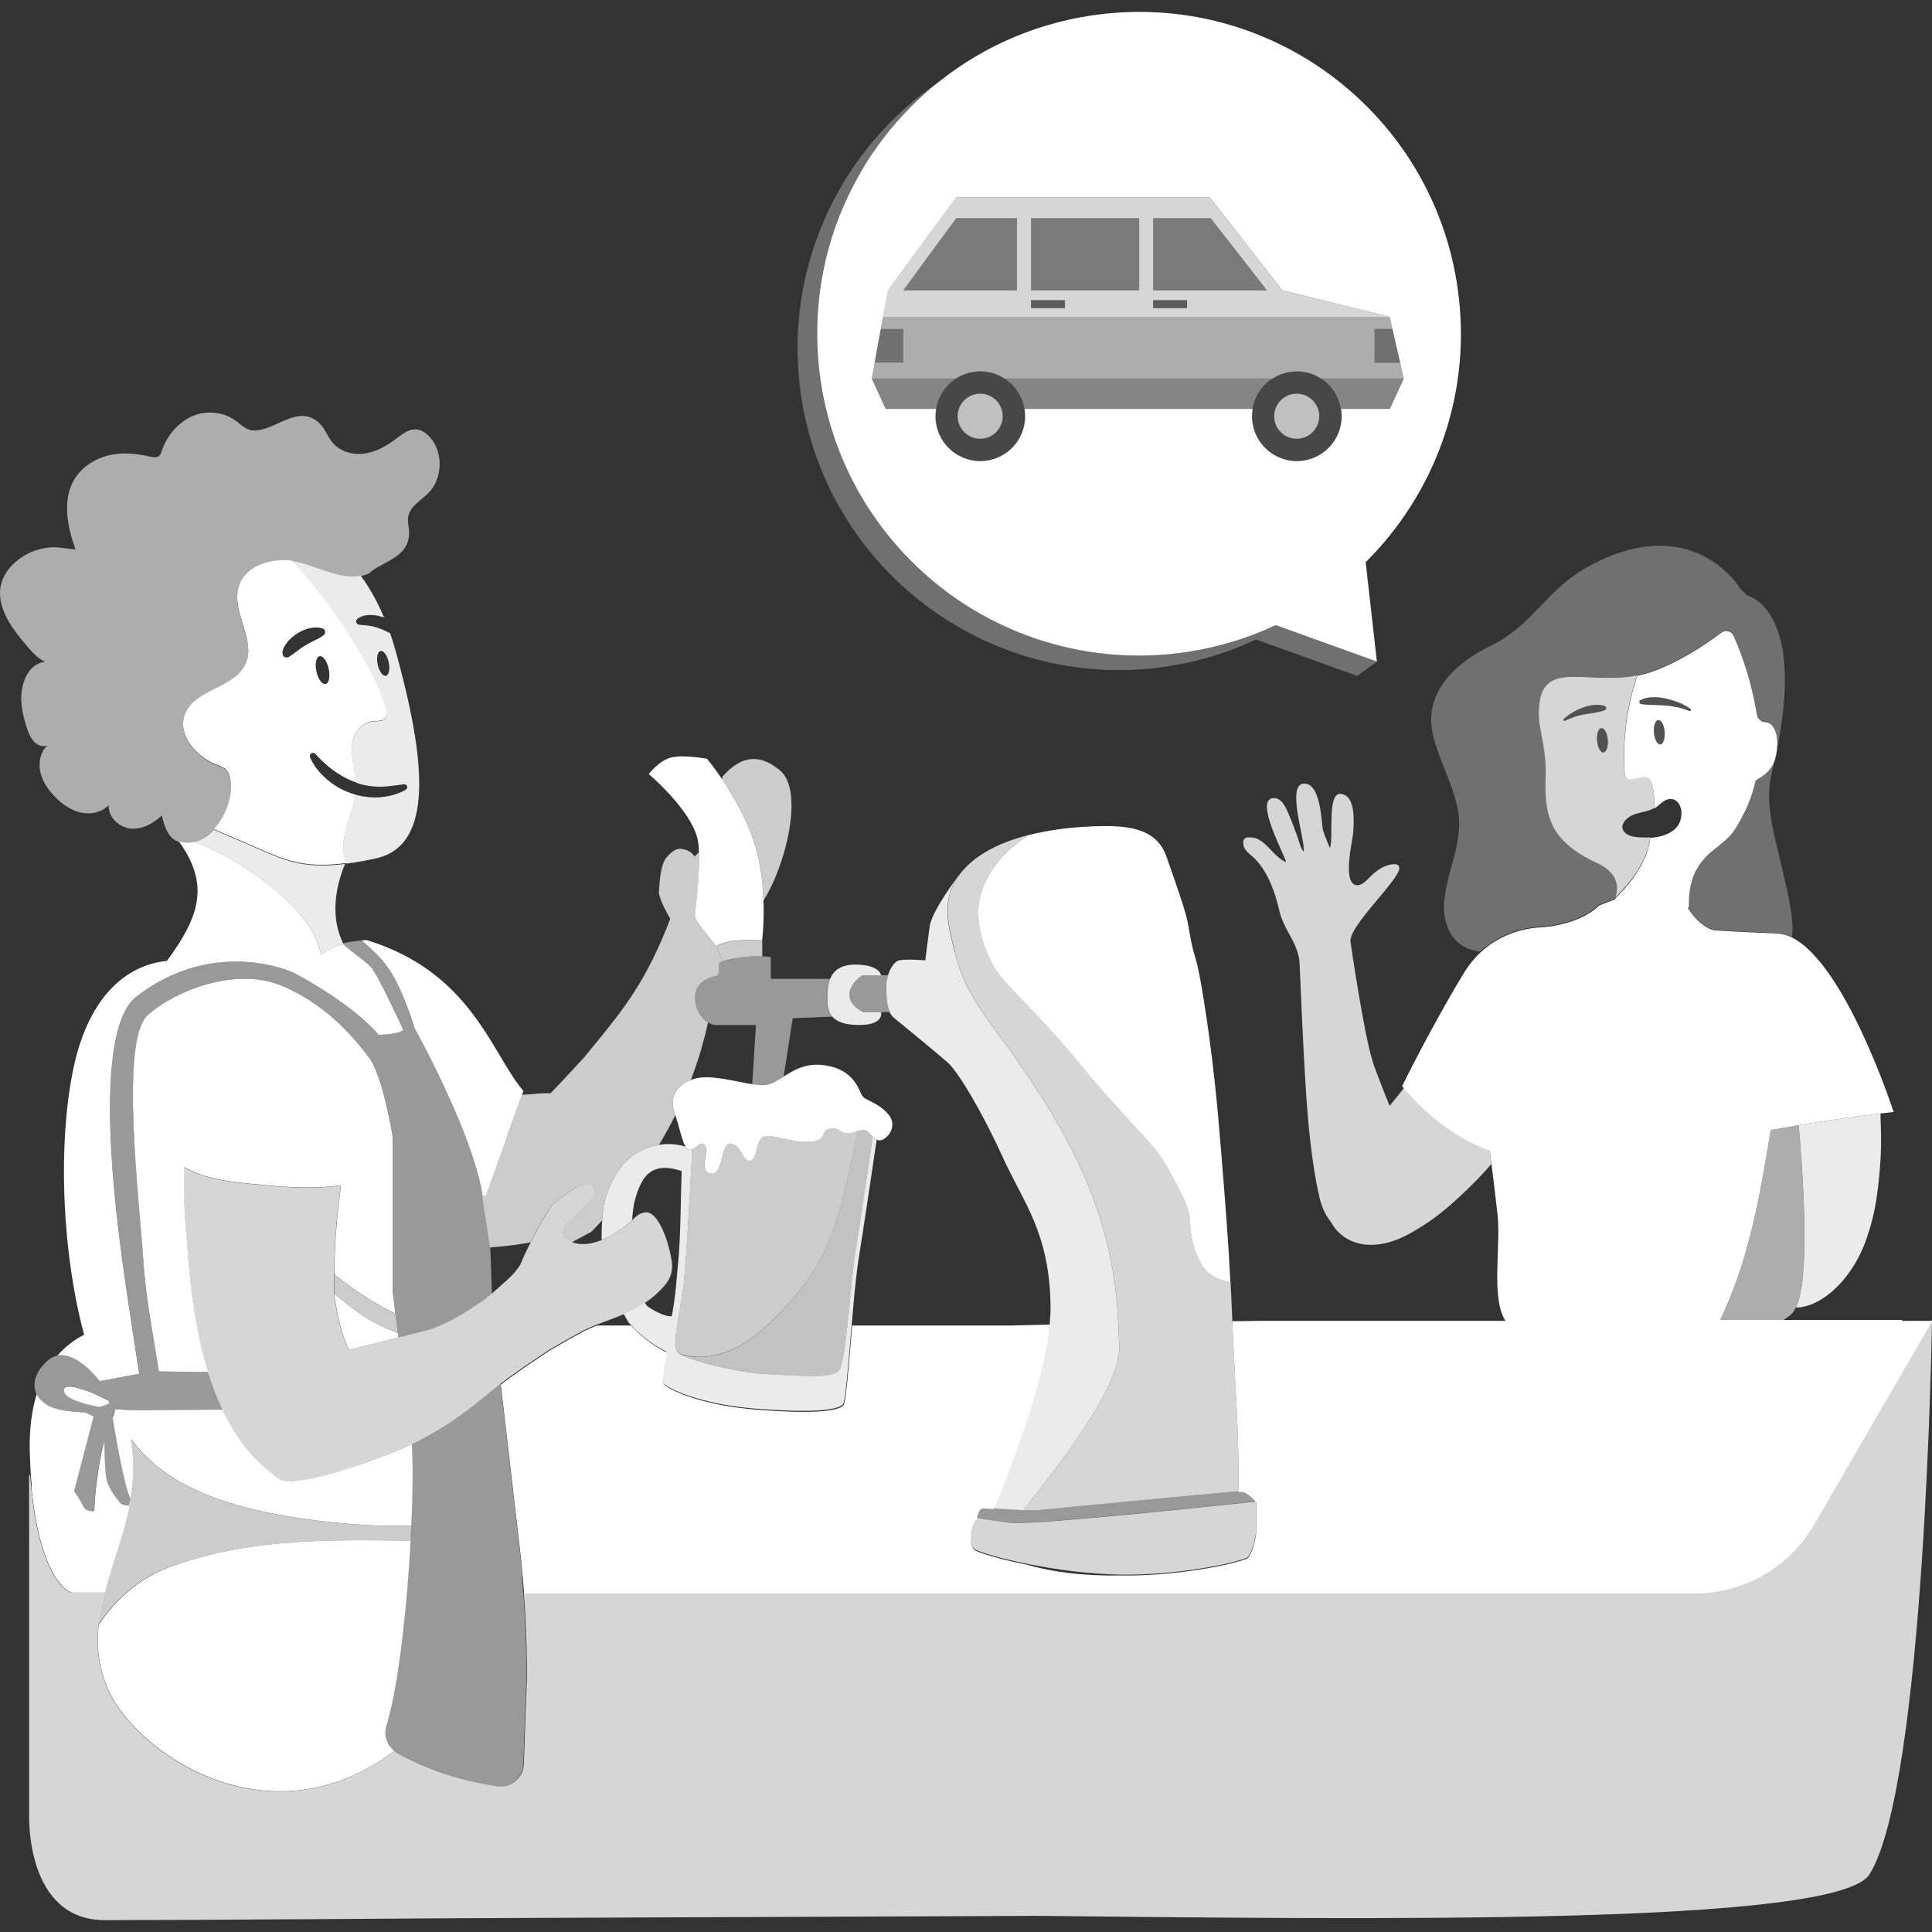 <svg viewBox="0 0 300 300" xmlns="http://www.w3.org/2000/svg"><rect x="0" y="0" width="300" height="300" fill="#333333" stroke="none"/><g fill="#fff"><path d="m 231.3 178.57 c -6.28 -2.32 -10.76 -6.78 -12.63 -8.89 -.28 -.32 -.49 -.57 -.65 -.76 l -.25 .32 c -.65 .83 -1.3 1.66 -1.99 2.46 -.61 -1.38 -2.35 -6 -2.35 -6 l -.34 -1.09 c -1.31 -4.14 -3.36 -18.11 -3.39 -18.4 -.29 -2.4 7.63 -9.63 7.59 -11.42 -.02 -1.01 -1.75 -.54 -2.58 -.12 -.69 .35 -1.3 .85 -1.86 1.38 -.52 .49 -1.16 1.31 -1.93 1.39 -2.7 .27 -.87 -6.9 -.79 -8.23 .08 -1.54 .46 -5.76 -1.99 -5.94 -2.15 -.15 -1 7.1 -1.64 8.39 -.32 -.82 -1.04 -2.31 -1.14 -3.18 -.11 -1.02 -.21 -2.05 -.39 -3.07 -.22 -1.22 -.83 -3.91 -2.58 -3.73 -2.69 .27 .38 8.95 .03 10.56 -.51 -.61 -.72 -1.67 -.99 -2.41 -.39 -1.03 -.75 -2.07 -1.19 -3.09 -.46 -1.07 -1.11 -2.95 -2.58 -2.81 -2.87 .28 1.78 8.73 2.04 9.95 -1.76 -.78 -2.72 -2.75 -4.4 -3.6 -.48 -.25 -2.1 -.54 -2.23 .29 -.16 .99 .48 1.67 1.19 2.24 2.4 1.94 3.71 5.57 4.39 8.57 .7 3.06 2.63 4.59 3.11 7.71 .08 .52 .66 16.98 1.36 24.76 .43 4.82 1.07 9.24 1.81 12.25 .43 1.75 1.07 2.81 1.75 3.66 1.95 3.63 6.96 5.18 13.27 1.17 3.23 -1.85 6.04 -4.4 8.69 -7.03 1.03 -1 2 -2.07 2.94 -3.16 -.09 -.66 -.17 -1.31 -.25 -1.94 -.01 -.08 -.02 -.15 -.03 -.23 z" opacity=".8"/><path d="m 230.65 147.09 c .16 -.13 .31 -.24 .47 -.35 .11 -.08 .21 -.16 .32 -.24 .17 -.12 .35 -.23 .53 -.34 .09 -.06 .19 -.12 .28 -.18 .27 -.16 .54 -.31 .82 -.45 .29 -.14 .57 -.27 .86 -.41 1.67 -.72 3.46 -1.14 5.27 -1.24 3.16 -.19 6.97 -1.27 9.07 -3.38 l 2.38 -.94 c .05 -.05 .1 -.08 .12 -.11 .02 -.02 .04 -.03 .04 -.03 .01 -.02 .01 -.04 .02 -.06 .08 -.24 .13 -.46 .18 -.68 .01 -.07 .02 -.14 .03 -.21 .02 -.14 .04 -.28 .04 -.42 0 -.08 0 -.15 0 -.23 0 -.12 -.01 -.24 -.02 -.35 -.01 -.07 -.02 -.14 -.03 -.21 -.01 -.05 -.02 -.09 -.03 -.14 l -.01 -.01 c -.46 -2.07 -2.71 -2.99 -3.82 -3.5 -.13 -.06 -.26 -.12 -.35 -.17 -2.27 -1.2 -3.83 -2.47 -4.88 -3.89 -1.74 -2.37 -2.07 -5.18 -1.93 -8.85 .04 -1.08 0 -2.08 -.09 -3 -.27 -2.78 -.95 -4.92 -.97 -6.76 0 -.14 0 -.26 .01 -.39 .06 -4.58 2.11 -5.42 5.29 -5.46 1.64 -.02 3.57 .17 5.68 .16 .47 0 .95 -.01 1.43 -.04 s .98 -.06 1.48 -.12 c .25 -.03 .5 -.06 .75 -.1 s .51 -.09 .77 -.15 c .02 0 .04 -.01 .06 -.01 .17 -.04 .34 -.08 .51 -.12 .14 -.03 .27 -.07 .41 -.11 .19 -.05 .38 -.11 .57 -.17 .14 -.04 .27 -.08 .41 -.13 .19 -.06 .39 -.13 .58 -.2 .14 -.05 .27 -.1 .4 -.15 .19 -.07 .39 -.15 .58 -.23 .11 -.05 .22 -.09 .34 -.14 .38 -.16 .76 -.33 1.13 -.51 .1 -.05 .21 -.1 .31 -.15 .39 -.19 .77 -.38 1.14 -.58 l .22 -.12 c .35 -.19 .69 -.38 1.02 -.57 .11 -.07 .22 -.13 .34 -.2 .33 -.2 .66 -.39 .98 -.59 l .02 -.01 c .08 -.05 .16 -.1 .24 -.15 .28 -.18 .56 -.35 .82 -.53 l .07 -.05 c .07 -.05 .15 -.1 .22 -.15 .31 -.2 .6 -.4 .88 -.6 .05 -.03 .09 -.07 .14 -.1 .25 -.17 .49 -.34 .71 -.5 .04 -.03 .09 -.07 .14 -.1 l .06 -.04 c .23 -.17 .45 -.33 .65 -.48 .23 -.18 .5 -.25 .77 -.25 .33 .01 .65 .15 .88 .41 .08 .09 .14 .18 .19 .29 .42 .91 .98 2.25 1.57 3.96 .34 .98 .68 2.08 1 3.3 .16 .61 .32 1.24 .47 1.9 .08 .33 .15 .67 .22 1.01 .14 .69 .28 1.4 .4 2.14 .03 .16 .08 .32 .16 .45 .04 .07 .08 .13 .13 .19 .25 .3 .63 .49 1.04 .49 v .01 .01 c .07 0 .14 .01 .21 .02 s .14 .03 .21 .06 c .17 .06 .33 .16 .47 .29 s .27 .28 .38 .46 c .17 .27 .3 .59 .39 .96 .16 .61 .21 1.34 .15 2.13 -.02 .31 -.07 .64 -.13 .97 s -.14 .66 -.24 1 -.24 .65 -.42 .93 c -.09 .14 -.18 .28 -.28 .41 -.4 .52 -.9 .95 -1.4 1.28 -.13 .08 -.25 .16 -.38 .23 -.1 .06 -.19 .12 -.28 .18 -.08 .06 -.15 .13 -.22 .19 -.33 1.4 -.77 2.75 -1.33 4.03 -.17 .39 -.36 .76 -.55 1.13 -.22 .44 -.44 .86 -.68 1.28 -.24 .41 -.47 .82 -.73 1.21 -.58 .87 -1.34 1.54 -2.14 2.18 -.32 .26 -.64 .51 -.96 .77 -.37 .3 -.74 .61 -1.08 .94 -.01 .01 -.03 .03 -.04 .04 -.16 .16 -.31 .32 -.46 .49 -.2 .22 -.38 .44 -.54 .67 -.03 .04 -.06 .08 -.09 .12 -.16 .23 -.31 .46 -.45 .7 -.05 .08 -.09 .16 -.13 .24 -.11 .2 -.21 .41 -.31 .61 -.02 .05 -.04 .1 -.06 .15 -.11 .26 -.21 .51 -.29 .77 -.08 .25 -.14 .5 -.2 .75 -.01 .05 -.03 .1 -.04 .15 -.06 .29 -.11 .59 -.15 .88 l -.01 -.01 v .01 c -.08 .58 -.11 1.16 -.11 1.72 v .29 c 0 .13 .01 .26 .01 .39 -.05 .09 -.12 .18 -.18 .26 1.05 1.71 2.62 3.15 4.13 3.45 2.76 .22 7.83 .41 9.56 .48 v .01 h .08 c .26 .01 .52 .04 .78 .09 .07 .01 .14 .03 .21 .04 .22 .05 .44 .11 .66 .19 .04 .01 .08 .03 .12 .04 .22 .08 .43 .18 .65 .28 .39 -3.3 -1.04 -8.32 -1.72 -11.38 -1.03 -4.63 -2.6 -9.36 -1.43 -14.13 6.23 -25.36 -3.8 -27.53 -3.8 -27.53 s -.71 -.62 -1.25 -1.29 c 0 0 -7.39 -12.11 -23.57 -3.14 -6.56 3.64 -8.35 8.96 -14.99 12.21 -6.65 3.25 -10.23 7.99 -9.06 13.54 .89 4.2 3.25 7.94 3.97 12.19 .87 5.11 -2.09 9.8 -2.2 14.71 -.05 2.14 .66 4.41 2.33 5.76 .97 .78 2.07 1.14 3.25 1.3 .03 -.02 .05 -.04 .08 -.07 .14 -.14 .29 -.26 .44 -.39 .11 -.1 .22 -.2 .34 -.29 h .01 z" opacity=".3"/><path d="m 279.3 174.71 c .65 7.48 1.06 14.96 .84 20.54 -.14 3.41 -.51 6.11 -1.21 7.68 -.02 .03 -.04 .07 -.06 .1 h .01 c 3.95 0 9.06 -4.52 11.17 -11.35 1.19 -3.48 1.62 -7.1 1.89 -10.67 .15 -1.79 .17 -3.57 .14 -5.34 -.02 -.97 -.05 -1.87 -.09 -2.77 -.32 .04 -.68 .08 -1.07 .13 -2.72 .34 -6.95 .9 -11.62 1.68 z" opacity=".9"/><path d="m 279.3 174.71 c -.26 .04 -.53 .09 -.79 .14 -1.18 .2 -2.37 .41 -3.58 .64 -.02 .12 -.04 .24 -.06 .36 -.13 .78 -.25 1.57 -.38 2.35 -1.13 6.89 -2.46 13.81 -4.75 20.36 -.76 2.18 -1.63 4.33 -2.64 6.41 h 9.85 c .52 -.34 .93 -.65 1.22 -.91 .08 -.07 .16 -.16 .23 -.25 .16 -.26 .31 -.51 .46 -.77 .02 -.03 .04 -.07 .06 -.1 .7 -1.57 1.08 -4.27 1.21 -7.68 .22 -5.58 -.19 -13.06 -.84 -20.54 z" opacity=".6"/><path d="m 249.65 114.88 c -.07 -.78 -.33 -1.43 -.66 -1.7 -.11 -.09 -.22 -.13 -.34 -.12 -.4 .04 -.68 .71 -.69 1.58 0 .12 0 .25 .02 .38 .09 1.04 .53 1.86 .99 1.82 s .76 -.92 .67 -1.96 z" opacity=".15"/><path d="m 249.2 110.27 c .09 -.03 .16 -.11 .2 -.21 .02 -.05 .02 -.09 .02 -.14 0 -.04 -.01 -.07 -.03 -.1 0 -.01 0 -.02 -.01 -.03 s -.02 -.02 -.02 -.03 c -.04 -.06 -.1 -.12 -.17 -.14 -.43 -.15 -.86 -.2 -1.3 -.19 -.14 0 -.29 .01 -.43 .03 -.58 .06 -1.15 .2 -1.69 .41 -1.09 .41 -2.12 .98 -2.95 1.75 -.05 .05 -.07 .14 -.04 .21 .02 .04 .06 .08 .1 .09 .04 .02 .09 .01 .14 -.01 .99 -.47 2 -.82 3.04 -1.01 l 1.56 -.25 c .52 -.09 1.04 -.18 1.57 -.39 h .01 z" opacity=".15"/><path d="m 258.49 113.71 c 0 -.03 0 -.05 0 -.08 -.01 -.09 -.02 -.17 -.03 -.25 -.1 -.67 -.34 -1.21 -.62 -1.45 -.11 -.09 -.22 -.13 -.34 -.12 -.06 .01 -.11 .02 -.17 .05 -.21 .12 -.37 .43 -.46 .84 -.06 .31 -.09 .68 -.05 1.07 .02 .26 .07 .51 .13 .73 .18 .67 .52 1.12 .87 1.09 .17 -.02 .32 -.15 .44 -.36 .19 -.34 .28 -.9 .24 -1.52 z" opacity=".15"/><path d="m 262.31 110.39 c .07 .03 .15 .01 .2 -.05 l .01 -.01 c .03 -.04 .04 -.09 .04 -.13 -.01 -.04 -.03 -.06 -.05 -.09 -.01 -.01 -.01 -.02 -.02 -.03 -.54 -.41 -1.14 -.73 -1.77 -.99 -.25 -.1 -.51 -.19 -.78 -.28 -.36 -.12 -.73 -.23 -1.1 -.31 -.02 -.01 -.04 -.01 -.06 -.02 -.03 -.01 -.06 -.01 -.09 -.02 -.63 -.15 -1.29 -.23 -1.94 -.21 -.17 0 -.34 .01 -.51 .03 -.48 .05 -.96 .16 -1.42 .37 -.03 .01 -.06 .02 -.08 .03 -.1 .05 -.17 .14 -.19 .25 -.01 .09 .01 .18 .06 .25 s .13 .12 .22 .14 h .01 c .66 .1 1.27 .12 1.9 .14 .62 .02 1.25 .05 1.87 .08 1.22 .09 2.44 .34 3.6 .8 .03 .01 .07 .02 .1 .04 z" opacity=".15"/><path d="m 253.58 105 c -.25 .04 -.5 .07 -.75 .1 -.5 .06 -.99 .1 -1.48 .12 s -.96 .04 -1.43 .04 c -2.11 .01 -4.05 -.18 -5.68 -.16 -3.18 .04 -5.23 .88 -5.29 5.46 0 .13 -.01 .26 -.01 .39 .02 1.84 .7 3.98 .97 6.76 .09 .93 .14 1.92 .09 3 -.14 3.67 .19 6.48 1.93 8.85 1.05 1.42 2.6 2.69 4.88 3.89 .1 .05 .22 .11 .35 .17 1.12 .51 3.38 1.43 3.83 3.51 l .02 .02 c .01 .04 .01 .08 .02 .12 .01 .07 .02 .14 .03 .21 .01 .11 .02 .23 .02 .35 v .23 c -.01 .13 -.02 .27 -.04 .42 -.01 .07 -.02 .14 -.03 .21 -.04 .22 -.1 .44 -.18 .68 l .02 -.02 c .09 -.09 .18 -.18 .28 -.29 l .04 -.04 c .1 -.1 .2 -.21 .31 -.32 .02 -.02 .04 -.04 .05 -.06 .08 -.09 .17 -.18 .26 -.28 .47 -.51 1 -1.12 1.53 -1.81 .1 -.13 .2 -.27 .3 -.4 l .03 -.05 .02 -.02 c .14 -.2 .28 -.4 .42 -.61 .02 -.03 .04 -.05 .05 -.08 .08 -.12 .16 -.25 .24 -.37 .03 -.04 .06 -.09 .08 -.13 l .04 -.07 c .07 -.12 .15 -.25 .22 -.38 .03 -.05 .06 -.11 .09 -.16 .01 -.02 .03 -.05 .04 -.07 .06 -.11 .11 -.22 .17 -.32 .04 -.09 .09 -.17 .13 -.26 l .03 -.06 c .05 -.1 .1 -.2 .14 -.31 .05 -.11 .09 -.22 .14 -.32 l .02 -.05 c .04 -.1 .08 -.2 .12 -.3 .05 -.13 .09 -.26 .14 -.39 l .01 -.02 c .03 -.09 .06 -.18 .09 -.27 .05 -.16 .09 -.31 .13 -.47 v -.01 c .02 -.08 .04 -.15 .06 -.23 .05 -.24 .1 -.47 .14 -.71 v -.02 c .02 -.15 .05 -.3 .07 -.45 -.89 .06 -1.77 .02 -2.52 -.1 -1.8 -.28 -2.58 -1.76 -.79 -3.03 1.13 -.8 2.61 -.7 3.81 -1.35 .03 -.02 .06 -.04 .09 -.05 .01 -.11 .01 -.23 .01 -.34 .01 -.19 .02 -.37 .02 -.56 0 -.23 -.01 -.47 -.02 -.7 0 -.06 0 -.13 -.01 -.19 l -.01 -.09 c -.02 -.24 -.05 -.48 -.08 -.72 -.01 -.07 -.02 -.13 -.03 -.2 -.05 -.27 -.1 -.54 -.17 -.81 -.06 -.24 -.14 -.48 -.27 -.7 s -.28 -.39 -.51 -.49 h -.01 c -.17 -.07 -.34 -.09 -.52 -.08 s -.35 .04 -.53 .07 c -.11 .02 -.27 .06 -.44 .1 l -.05 .01 c -.16 .04 -.33 .08 -.5 .11 h -.02 c -.26 .05 -.51 .08 -.71 .06 -.1 -.01 -.18 -.02 -.25 -.05 l -.02 -.01 c -.09 -.04 -.16 -.12 -.22 -.21 -.01 -.01 -.02 -.01 -.03 -.02 -.06 -.09 -.1 -.2 -.13 -.32 -.01 -.04 -.02 -.07 -.03 -.11 s -.02 -.08 -.03 -.11 c -.01 -.04 -.01 -.08 -.01 -.12 -.01 -.07 -.02 -.13 -.02 -.2 0 -.02 -.01 -.04 -.01 -.06 0 -.06 -.01 -.11 -.01 -.16 -.02 -.31 -.02 -.62 -.03 -.93 -.03 -.93 -.04 -1.87 0 -2.8 .02 -.39 .05 -.77 .07 -1.16 .05 -.7 .11 -1.39 .2 -2.08 .02 -.16 .03 -.32 .05 -.48 .33 -2.47 .91 -4.91 1.71 -7.27 -.21 .04 -.42 .08 -.62 .11 z m -7.52 5.91 c -1.04 .18 -2.05 .54 -3.04 1.01 -.05 .02 -.09 .02 -.14 .01 s -.08 -.05 -.1 -.09 c -.03 -.07 -.02 -.16 .04 -.21 .84 -.78 1.87 -1.34 2.95 -1.75 .54 -.21 1.11 -.35 1.69 -.41 .14 -.02 .29 -.02 .43 -.03 .44 -.01 .87 .04 1.3 .19 .08 .03 .13 .08 .17 .14 .01 .01 .02 .02 .02 .03 s 0 .02 .01 .03 c .01 .03 .02 .07 .03 .1 0 .04 0 .09 -.02 .14 -.03 .1 -.11 .17 -.2 .21 h -.01 c -.54 .21 -1.05 .3 -1.57 .39 l -1.56 .25 z m 2.92 5.93 c -.46 .04 -.91 -.77 -.99 -1.82 -.01 -.13 -.02 -.26 -.02 -.38 .01 -.87 .28 -1.54 .69 -1.58 .12 -.01 .23 .03 .34 .12 .32 .26 .59 .91 .66 1.7 .09 1.04 -.21 1.92 -.67 1.96 z" opacity=".8"/><path d="m 159.79 297.48 c 53.31 .55 125.5 1.57 130.51 -6.44 8.65 -13.82 9.7 -86.08 9.7 -86.08 l -18.38 31.67 c -3.83 6.6 -10.89 10.66 -18.52 10.66 h -181.76 c .07 .9 .12 1.8 .18 2.71 .01 .14 .02 .27 .03 .41 .08 1.46 .14 2.93 .19 4.4 .01 .36 .02 .71 .03 1.07 .04 1.48 .06 2.96 .06 4.44 -.19 4.75 -.37 10.08 -.49 13.59 -.03 1.03 -.5 2 -1.29 2.66 s -1.82 .96 -2.84 .82 c -6 -.88 -11.06 -2.66 -15.46 -5.07 -.21 -.12 -.4 -.26 -.58 -.41 -19.66 14.9 -40.87 -.14 -44.71 -10.25 -.22 -.56 -.39 -1.11 -.55 -1.66 -.04 -.13 -.07 -.25 -.11 -.38 -.14 -.54 -.26 -1.07 -.36 -1.6 -.01 -.07 -.02 -.13 -.03 -.2 -.08 -.49 -.14 -.97 -.18 -1.45 -.01 -.12 -.02 -.23 -.03 -.35 -.03 -.52 -.05 -1.04 -.04 -1.56 0 -.1 .01 -.2 .01 -.29 .01 -.46 .04 -.92 .08 -1.38 .01 -.1 .01 -.2 .02 -.3 .01 -.05 .01 -.11 .01 -.16 .03 -.28 .08 -.57 .12 -.85 .04 -.25 .06 -.51 .1 -.76 .06 -.34 .12 -.67 .19 -1 .05 -.24 .09 -.49 .14 -.73 .08 -.35 .17 -.71 .25 -1.06 .05 -.2 .09 -.41 .14 -.61 h -5.14 l -.02 -.01 -.02 -.01 -.03 -.01 -.03 -.01 -.05 -.02 -.04 -.02 -.06 -.03 -.05 -.03 -.08 -.04 -.06 -.04 c -.03 -.02 -.06 -.03 -.09 -.05 s -.05 -.03 -.08 -.05 -.06 -.04 -.1 -.07 c -.03 -.02 -.06 -.04 -.09 -.06 -.04 -.03 -.07 -.05 -.11 -.08 -.03 -.02 -.06 -.05 -.09 -.08 -.04 -.03 -.08 -.07 -.12 -.1 -.03 -.03 -.07 -.06 -.1 -.09 -.04 -.04 -.08 -.08 -.13 -.12 l -.11 -.11 c -.04 -.05 -.09 -.09 -.13 -.14 -.04 -.04 -.07 -.08 -.11 -.12 -.05 -.05 -.09 -.11 -.14 -.17 -.04 -.05 -.08 -.09 -.11 -.14 -.05 -.06 -.1 -.13 -.15 -.2 -.04 -.05 -.07 -.1 -.11 -.15 -.06 -.08 -.11 -.16 -.17 -.25 -.03 -.05 -.07 -.1 -.1 -.15 -.06 -.1 -.13 -.2 -.19 -.31 -.03 -.05 -.06 -.09 -.09 -.14 -.09 -.16 -.19 -.32 -.28 -.5 l -.02 -.04 c -.09 -.16 -.17 -.33 -.26 -.51 -.03 -.06 -.06 -.13 -.09 -.2 -.06 -.14 -.13 -.27 -.19 -.42 -.04 -.08 -.07 -.17 -.11 -.26 -.06 -.14 -.11 -.27 -.17 -.41 -.04 -.1 -.08 -.2 -.11 -.3 -.05 -.14 -.11 -.29 -.16 -.44 -.04 -.11 -.08 -.23 -.12 -.34 -.05 -.15 -.1 -.31 -.15 -.46 -.04 -.12 -.08 -.25 -.12 -.38 -.05 -.16 -.1 -.32 -.15 -.49 -.04 -.14 -.08 -.28 -.12 -.42 -.05 -.17 -.09 -.35 -.14 -.53 -.04 -.15 -.07 -.3 -.11 -.45 -.05 -.19 -.09 -.38 -.13 -.57 -.04 -.16 -.07 -.32 -.11 -.48 -.04 -.2 -.08 -.41 -.13 -.62 -.03 -.17 -.07 -.34 -.1 -.52 -.04 -.22 -.08 -.44 -.12 -.67 -.03 -.18 -.06 -.37 -.09 -.55 -.04 -.23 -.07 -.48 -.11 -.72 -.03 -.19 -.06 -.39 -.08 -.58 -.03 -.25 -.07 -.52 -.1 -.78 -.02 -.2 -.05 -.4 -.07 -.61 -.03 -.28 -.06 -.57 -.09 -.86 -.02 -.21 -.04 -.41 -.06 -.62 -.03 -.32 -.05 -.65 -.08 -.98 -.02 -.2 -.03 -.39 -.05 -.6 l -.01 -.08 -.17 -.13 .01 16.3 v 36.58 s -.62 16.28 11.75 16.28 54.84 -.3 54.84 -.3 l 88.61 -.36 z" opacity=".8"/><path d="m 295.33 204.96 h -28.22 c 1 -2.09 1.87 -4.23 2.64 -6.41 2.29 -6.55 3.62 -13.47 4.75 -20.36 .13 -.78 .26 -1.57 .38 -2.35 .02 -.12 .04 -.24 .06 -.35 1.21 -.23 2.4 -.44 3.58 -.64 .26 -.05 .53 -.09 .79 -.14 4.67 -.78 8.9 -1.35 11.62 -1.68 .39 -.05 .75 -.09 1.07 -.13 1.29 -.15 2.04 -.23 2.04 -.23 s -7.79 -24.09 -16.41 -27.36 c -.04 -.02 -.08 -.03 -.12 -.04 -.22 -.08 -.44 -.14 -.66 -.19 -.07 -.02 -.14 -.03 -.21 -.04 -.26 -.05 -.52 -.08 -.78 -.09 -.03 0 -.05 0 -.08 0 v -.01 c -1.74 -.08 -6.81 -.27 -9.56 -.48 -1.51 -.3 -3.08 -1.75 -4.13 -3.45 .07 -.08 .13 -.17 .18 -.26 0 -.13 -.01 -.26 -.01 -.39 v -.29 c 0 -.56 .03 -1.14 .11 -1.72 v -.01 l .01 .01 c .04 -.29 .09 -.58 .15 -.88 .01 -.05 .03 -.1 .04 -.15 .06 -.25 .12 -.5 .2 -.75 .08 -.26 .18 -.51 .29 -.77 .02 -.05 .04 -.1 .06 -.15 .09 -.21 .2 -.41 .31 -.61 .04 -.08 .08 -.16 .13 -.24 .14 -.23 .28 -.47 .45 -.7 .03 -.04 .06 -.08 .09 -.12 .17 -.22 .35 -.45 .54 -.67 .02 -.02 .04 -.05 .06 -.07 .13 -.14 .26 -.28 .4 -.41 .01 -.01 .03 -.03 .04 -.04 .34 -.33 .71 -.64 1.08 -.94 .32 -.26 .64 -.51 .96 -.77 .79 -.64 1.56 -1.31 2.14 -2.18 .26 -.39 .49 -.8 .73 -1.21 .24 -.42 .47 -.84 .68 -1.28 .19 -.37 .38 -.74 .55 -1.13 .55 -1.28 1 -2.63 1.33 -4.03 .06 -.07 .14 -.13 .22 -.19 s .17 -.12 .28 -.18 c .13 -.07 .25 -.15 .38 -.23 .5 -.33 1 -.76 1.4 -1.28 .1 -.13 .19 -.27 .28 -.41 .17 -.28 .32 -.6 .42 -.93 .1 -.34 .18 -.67 .24 -1 s .11 -.65 .13 -.97 c .06 -.79 .01 -1.52 -.15 -2.13 -.1 -.37 -.23 -.69 -.39 -.96 -.11 -.18 -.24 -.33 -.38 -.46 s -.3 -.22 -.47 -.29 c -.07 -.03 -.14 -.04 -.21 -.06 s -.14 -.02 -.21 -.02 v -.01 -.01 c -.41 0 -.79 -.19 -1.04 -.49 -.05 -.06 -.1 -.13 -.13 -.19 -.08 -.14 -.13 -.29 -.16 -.45 -.12 -.74 -.26 -1.45 -.4 -2.14 -.07 -.34 -.14 -.68 -.22 -1.01 -.15 -.66 -.31 -1.3 -.47 -1.9 -.32 -1.21 -.67 -2.32 -1 -3.3 -.59 -1.72 -1.15 -3.06 -1.57 -3.96 -.05 -.11 -.12 -.21 -.19 -.29 -.23 -.26 -.55 -.4 -.88 -.41 -.27 -.01 -.54 .07 -.77 .24 -.19 .14 -.41 .31 -.65 .48 -.06 .05 -.12 .09 -.19 .14 -.22 .16 -.46 .33 -.71 .5 -.05 .03 -.09 .06 -.14 .1 -.28 .19 -.57 .39 -.88 .6 -.1 .06 -.2 .13 -.29 .19 -.27 .17 -.54 .35 -.82 .53 -.09 .06 -.17 .11 -.26 .16 -.32 .2 -.64 .39 -.98 .59 -.11 .07 -.22 .13 -.34 .2 -.34 .19 -.68 .38 -1.02 .57 -.07 .04 -.15 .08 -.22 .12 -.37 .2 -.76 .39 -1.14 .58 -.1 .05 -.21 .1 -.31 .15 -.37 .18 -.75 .35 -1.13 .51 -.05 .02 -.1 .05 -.15 .07 -1.21 .51 -2.43 .92 -3.63 1.17 -.02 0 -.04 .01 -.06 .01 -.05 .01 -.1 .03 -.15 .04 -.85 2.51 -1.44 5.11 -1.76 7.75 -.09 .69 -.15 1.39 -.2 2.08 -.09 1.32 -.11 2.64 -.07 3.96 .01 .31 .01 .62 .03 .93 0 .06 .01 .14 .02 .22 .01 .06 .01 .13 .02 .2 .01 .08 .02 .15 .04 .23 .01 .04 .02 .07 .03 .11 .03 .12 .07 .23 .13 .32 .01 .01 .02 .01 .03 .02 .06 .09 .13 .17 .22 .21 l .02 .01 c .07 .03 .16 .04 .25 .05 .05 0 .1 .01 .16 .01 .17 -.01 .36 -.03 .55 -.07 h .02 c .17 -.03 .35 -.07 .5 -.11 .19 -.05 .37 -.09 .49 -.11 .17 -.03 .35 -.06 .53 -.07 h .01 c .18 -.01 .35 .01 .51 .08 h .01 c .45 .19 .65 .71 .77 1.18 .07 .27 .12 .54 .17 .81 v .01 c .01 .07 .02 .13 .03 .2 v .01 c .03 .23 .06 .46 .08 .7 v .02 c 0 .03 .01 .06 .01 .09 v .01 c .01 .06 0 .12 .01 .19 .01 .23 .02 .46 .02 .7 0 .19 -.01 .37 -.02 .56 0 .11 0 .23 -.01 .34 .93 -.56 1.76 -1.82 3 -1.44 .82 .25 1.24 1.2 1.25 2.06 .03 1.94 -1.18 3 -2.74 3.52 -.66 .22 -1.38 .34 -2.1 .39 -.02 .15 -.05 .3 -.07 .45 v .02 c -.03 .23 -.08 .46 -.13 .68 l -.01 .03 c -.02 .08 -.04 .16 -.06 .24 -.03 .14 -.07 .27 -.11 .41 l -.02 .07 c -.03 .1 -.06 .19 -.09 .28 -.04 .11 -.07 .21 -.11 .32 -.01 .03 -.02 .05 -.03 .07 -.04 .12 -.09 .24 -.14 .35 -.03 .07 -.06 .15 -.09 .22 -.02 .04 -.03 .07 -.05 .11 -.06 .12 -.11 .25 -.17 .37 -.02 .05 -.04 .1 -.07 .14 -.02 .04 -.04 .08 -.06 .12 -.07 .13 -.14 .27 -.21 .4 -.01 .03 -.03 .06 -.04 .08 -.02 .03 -.03 .05 -.05 .08 -.09 .15 -.17 .3 -.26 .45 l -.03 .04 c -.02 .03 -.04 .06 -.06 .09 -.23 .38 -.48 .74 -.72 1.09 l -.02 .03 -.01 .02 c -1.03 1.42 -2.12 2.54 -2.77 3.2 l -.02 .02 c -.01 .02 -.01 .04 -.02 .06 0 0 -.01 .01 -.04 .03 s -.07 .06 -.12 .11 l -2.38 .94 c -2.11 2.11 -5.92 3.19 -9.07 3.38 -1.82 .1 -3.6 .52 -5.27 1.24 -.28 .14 -.57 .27 -.86 .41 -.28 .14 -.55 .29 -.82 .45 -.1 .06 -.19 .12 -.28 .18 -.18 .11 -.35 .22 -.53 .34 -.11 .08 -.22 .16 -.32 .24 -.16 .12 -.31 .23 -.47 .35 -.11 .09 -.22 .19 -.34 .29 -.15 .13 -.29 .25 -.44 .39 -.97 .91 -1.89 2.04 -2.74 3.45 -5.25 8.72 -9.43 17.31 -9.43 17.31 s .12 .15 .32 .4 c .16 .2 .37 .45 .65 .76 1.87 2.11 6.35 6.57 12.63 8.89 .01 .08 .02 .15 .03 .23 .08 .63 .17 1.28 .25 1.94 .29 2.26 .59 4.68 .88 7.3 .02 .15 .03 .3 .05 .46 .54 4.91 -1.06 12.92 1.23 16.47 h -37.82 c -1.52 .02 -3.06 .04 -4.6 .06 l .02 .46 c .27 7.15 1.15 18.35 .91 26.08 .11 -.01 .2 -.02 .28 -.02 h .03 c .08 -.01 .14 -.01 .18 -.01 1.06 0 2.29 1.62 2.29 1.62 v 4.38 c 0 1.27 -.65 3.69 -1.31 4.26 -.04 .03 -.11 .07 -.21 .12 l -.01 .01 c -.1 .04 -.23 .09 -.39 .15 l -.04 .01 c -.15 .05 -.34 .11 -.54 .17 l -.08 .02 c -.21 .06 -.43 .12 -.68 .19 l -.1 .03 c -.25 .07 -.53 .13 -.82 .2 l -.13 .03 c -.3 .07 -.61 .14 -.95 .21 l -.14 .03 c -.34 .07 -.7 .14 -1.07 .21 -.05 .01 -.1 .02 -.15 .03 -.38 .07 -.77 .14 -1.18 .21 -.05 .01 -.1 .02 -.16 .03 -.42 .07 -.85 .14 -1.3 .21 -.05 .01 -.09 .01 -.14 .02 -.46 .07 -.94 .14 -1.42 .2 l -.08 .01 c -1.02 .13 -2.09 .25 -3.2 .35 l -.08 .01 c -.53 .05 -1.07 .09 -1.62 .12 -.06 0 -.11 .01 -.17 .01 -.53 .03 -1.07 .06 -1.61 .08 l -.22 .01 c -.53 .02 -1.07 .03 -1.61 .04 h -.25 c -.54 .01 -1.07 0 -1.61 -.01 h -.14 c -5.29 .11 -10.49 -.57 -14.04 -1.63 l -.04 -.01 -.03 -.01 c -.48 -.1 -.94 -.2 -1.39 -.29 -.04 -.01 -.09 -.02 -.13 -.03 -.43 -.1 -.85 -.19 -1.24 -.28 l -.18 -.04 c -.39 -.09 -.75 -.18 -1.1 -.27 -.06 -.02 -.12 -.03 -.17 -.05 -.35 -.09 -.68 -.18 -.99 -.27 l -.09 -.03 c -.31 -.09 -.6 -.17 -.86 -.25 l -.05 -.02 c -.27 -.08 -.5 -.16 -.72 -.23 l -.09 -.03 c -.2 -.07 -.38 -.13 -.54 -.19 l -.08 -.03 c -.15 -.06 -.27 -.11 -.37 -.16 l -.04 -.02 c -.09 -.05 -.17 -.09 -.2 -.12 -.57 -.58 -.73 -1.96 -.41 -3.23 s .82 -1.61 .82 -1.61 .16 -1.61 .98 -1.61 c .06 0 .14 0 .23 .01 .03 0 .08 .01 .12 .01 .07 0 .14 .01 .23 .01 .06 0 .12 .01 .18 .01 .09 .01 .18 .01 .27 .02 l .2 .02 c .13 .01 .27 .02 .42 .03 h .01 c .12 -.3 .26 -.63 .41 -.98 l .06 -.15 c .14 -.34 .29 -.72 .45 -1.11 l .08 -.2 c .16 -.39 .32 -.8 .49 -1.23 .03 -.08 .07 -.17 .1 -.25 .17 -.44 .35 -.9 .54 -1.38 .02 -.06 .05 -.13 .07 -.19 .19 -.51 .39 -1.03 .59 -1.57 l .02 -.07 c .2 -.54 .4 -1.09 .61 -1.65 .02 -.05 .04 -.11 .06 -.16 .2 -.55 .4 -1.12 .6 -1.69 .03 -.09 .06 -.18 .09 -.26 .2 -.56 .39 -1.14 .59 -1.72 .03 -.1 .07 -.2 .1 -.29 .2 -.59 .39 -1.18 .58 -1.77 .03 -.08 .05 -.17 .08 -.25 .2 -.62 .39 -1.24 .57 -1.87 l .03 -.11 c .19 -.63 .37 -1.26 .55 -1.9 .01 -.04 .02 -.08 .03 -.11 .17 -.62 .33 -1.24 .49 -1.85 .02 -.09 .05 -.17 .07 -.26 .15 -.6 .29 -1.19 .42 -1.77 .02 -.1 .04 -.19 .07 -.29 .13 -.58 .25 -1.16 .36 -1.73 .02 -.09 .03 -.18 .05 -.26 .11 -.58 .21 -1.15 .29 -1.71 .01 -.05 .01 -.1 .02 -.15 .08 -.57 .15 -1.12 .21 -1.66 l .01 -.06 c -1.96 .05 -3.93 .09 -5.89 .14 h -24.82 c -.13 1.53 -.26 3.05 -.38 4.49 v .02 c -.07 .76 -.13 1.49 -.19 2.18 -.01 .11 -.02 .21 -.03 .31 -.02 .17 -.03 .33 -.05 .49 -.01 .11 -.02 .22 -.03 .32 -.01 .15 -.03 .3 -.04 .44 -.01 .12 -.02 .23 -.03 .35 -.01 .13 -.03 .26 -.04 .38 s -.02 .23 -.04 .35 c -.01 .12 -.03 .23 -.04 .34 -.02 .17 -.04 .32 -.05 .47 -.01 .12 -.03 .23 -.04 .34 s -.03 .22 -.04 .31 c -.01 .08 -.02 .15 -.03 .22 -.01 .09 -.03 .18 -.04 .26 -.01 .07 -.02 .13 -.03 .19 -.01 .08 -.03 .15 -.04 .22 -.01 .05 -.02 .1 -.03 .14 -.01 .07 -.03 .12 -.04 .18 -.01 .03 -.02 .06 -.02 .09 -.02 .07 -.04 .13 -.06 .17 -.6 1.11 -4.91 1.49 -13.48 .82 -8.57 -.66 -13.8 -3.07 -14.51 -4.04 -.28 -.39 0 -2.26 .49 -4.82 -.61 -.32 -1.17 -.65 -1.71 -.99 -.17 -.11 -.32 -.23 -.49 -.34 -.35 -.24 -.7 -.48 -1.02 -.73 -.19 -.14 -.35 -.3 -.53 -.44 -.27 -.23 -.55 -.46 -.8 -.69 -.18 -.17 -.34 -.34 -.5 -.51 -.17 -.18 -.36 -.35 -.52 -.52 h -5.26 l -.02 .01 c -.34 .13 -.67 .27 -1 .41 -.08 .04 -.16 .07 -.24 .11 -.33 .15 -.66 .3 -.96 .46 -1.27 .67 -3.21 1.77 -5.23 2.96 -.56 .38 -1.13 .75 -1.69 1.13 -.14 .1 -.28 .19 -.42 .28 -.58 .39 -1.16 .79 -1.73 1.18 -.06 .04 -.11 .08 -.16 .11 -.51 .35 -1.01 .71 -1.5 1.06 -.12 .09 -.25 .18 -.37 .26 -.53 .38 -1.04 .76 -1.53 1.14 -.03 .02 -.06 .05 -.09 .07 l 2.96 25.49 c .17 1.47 .32 2.95 .45 4.43 .04 .4 .07 .81 .1 1.21 .04 .44 .08 .87 .11 1.3 h 181.77 c 7.63 0 14.69 -4.06 18.52 -10.66 l 18.38 -31.67 h -4.67 l -.01 -.01 z m -37.07 -89.73 c -.12 .22 -.27 .35 -.44 .36 -.35 .03 -.68 -.42 -.87 -1.09 -.06 -.22 -.11 -.47 -.13 -.73 -.03 -.39 -.01 -.76 .05 -1.07 .09 -.41 .25 -.72 .46 -.84 .05 -.03 .11 -.05 .17 -.05 .12 -.01 .23 .03 .34 .12 .29 .23 .53 .78 .62 1.45 .01 .08 .03 .16 .03 .25 v .08 c .04 .62 -.05 1.18 -.24 1.52 z m .37 -5.68 c -.63 -.04 -1.25 -.06 -1.88 -.08 -.62 -.02 -1.24 -.04 -1.9 -.14 h -.01 c -.09 -.02 -.17 -.07 -.22 -.14 s -.08 -.16 -.06 -.25 c .02 -.11 .09 -.21 .19 -.25 .03 -.01 .05 -.02 .08 -.03 .45 -.21 .93 -.32 1.42 -.37 .17 -.02 .34 -.03 .51 -.03 .65 -.01 1.3 .07 1.94 .21 .03 .01 .06 .01 .09 .02 .02 .01 .04 .01 .06 .02 .37 .09 .74 .19 1.1 .31 .26 .09 .52 .17 .78 .28 .63 .26 1.23 .58 1.77 .99 .01 .01 .01 .02 .02 .03 .03 .03 .05 .06 .05 .09 .01 .05 -.01 .09 -.04 .13 l -.01 .01 c -.05 .06 -.13 .08 -.2 .05 -.03 -.01 -.06 -.02 -.1 -.04 -1.16 -.46 -2.37 -.71 -3.6 -.8 z"/><path d="m 15.43 218.47 c .32 -.08 .63 -.17 .92 -.28 .24 -.09 .47 -.19 .67 -.31 l -.13 -.28 -.05 -.11 -2.22 -1.08 s -5.09 -2.21 -4.68 -.34 c .27 1.22 3.36 2.01 5.49 2.41 z"/><path d="m 4.88 230.77 c .02 .21 .04 .41 .06 .62 .03 .29 .06 .58 .09 .86 .02 .21 .05 .41 .07 .61 .03 .26 .06 .53 .1 .78 .03 .2 .06 .39 .08 .58 .04 .24 .07 .49 .11 .72 .03 .19 .06 .37 .09 .55 .04 .23 .08 .45 .12 .67 .03 .18 .07 .35 .1 .52 .04 .21 .08 .42 .13 .62 .03 .16 .07 .33 .11 .48 .04 .2 .09 .39 .13 .57 .04 .15 .07 .3 .11 .45 .05 .18 .09 .36 .14 .53 .04 .14 .08 .28 .12 .42 .05 .17 .1 .33 .15 .49 .04 .13 .08 .26 .12 .38 .05 .16 .1 .31 .15 .46 .04 .11 .08 .23 .12 .34 .05 .15 .11 .29 .16 .44 .04 .1 .08 .2 .11 .3 .06 .14 .11 .28 .17 .41 .04 .09 .07 .18 .11 .26 .06 .14 .13 .28 .19 .42 .03 .07 .06 .13 .09 .2 .09 .18 .17 .35 .26 .51 l .02 .04 c .09 .18 .19 .34 .28 .5 .03 .05 .06 .09 .09 .14 .06 .11 .13 .21 .19 .31 .04 .05 .07 .1 .1 .15 .06 .08 .11 .17 .17 .25 .04 .05 .07 .1 .11 .15 .05 .07 .1 .14 .15 .2 .04 .05 .08 .09 .11 .14 .05 .06 .1 .12 .14 .17 .04 .04 .07 .08 .11 .12 .05 .05 .09 .1 .13 .14 s .07 .07 .11 .11 .08 .08 .13 .12 c .03 .03 .07 .06 .1 .09 .04 .04 .08 .07 .12 .1 .03 .03 .06 .05 .09 .08 .04 .03 .07 .06 .11 .08 l .09 .06 c .03 .02 .06 .05 .1 .07 .03 .02 .05 .04 .08 .05 .03 .02 .06 .04 .09 .05 .02 .01 .04 .03 .06 .04 l .08 .04 .05 .03 c .02 .01 .04 .02 .06 .03 l .04 .02 .05 .02 .03 .01 .03 .01 .02 .01 .02 .01 h 5.14 l .02 -.06 c .06 -.24 .13 -.49 .2 -.73 .09 -.32 .17 -.64 .27 -.96 .08 -.27 .16 -.53 .24 -.8 .09 -.3 .18 -.6 .27 -.9 s .19 -.61 .28 -.91 c .12 -.38 .24 -.75 .35 -1.13 .13 -.42 .27 -.84 .4 -1.26 .08 -.25 .16 -.51 .23 -.76 .1 -.33 .2 -.65 .3 -.98 .08 -.26 .15 -.52 .23 -.78 .09 -.32 .18 -.63 .27 -.95 .07 -.27 .14 -.54 .21 -.81 .08 -.31 .16 -.63 .24 -.94 .07 -.27 .12 -.55 .18 -.82 .05 -.24 .1 -.47 .15 -.71 -.58 -.03 -1.31 -.22 -1.37 -.34 -.14 -.25 -1.8 -1.88 -2.21 -3.84 -.22 -1.06 -.3 -3.69 -.33 -5.88 -.23 .82 -.45 1.78 -.65 2.88 -.86 4.78 -.91 8.01 -.91 8.01 s -1.31 .19 -1.74 -.79 c -.42 -.98 -1.4 -2.29 -1.4 -2.29 l 3.04 -11.6 -1.32 -.64 c -.91 -.02 -1.98 -.11 -3.23 -.29 -.31 -.05 -.61 -.11 -.89 -.17 -.09 -.02 -.18 -.05 -.26 -.08 -.18 -.05 -.36 -.1 -.53 -.16 -.09 -.03 -.18 -.07 -.27 -.11 -.15 -.06 -.29 -.12 -.43 -.19 -.08 -.04 -.17 -.09 -.25 -.13 -.13 -.07 -.25 -.15 -.36 -.23 -.07 -.05 -.14 -.09 -.2 -.14 -.12 -.09 -.22 -.18 -.32 -.28 -.05 -.05 -.1 -.09 -.15 -.14 -.14 -.14 -.26 -.29 -.36 -.44 l -.01 -.01 c -.1 -.14 -.19 -.29 -.26 -.45 -.77 2.47 -1.19 5.51 -1.07 9.24 .04 1.22 .1 2.37 .17 3.46 .01 .21 .03 .4 .05 .6 .03 .33 .05 .66 .08 .98 z"/><path d="m 26.17 243.41 c 12.53 -4.61 24.8 -4.31 37.56 -4.17 .01 -.09 .01 -.18 .01 -.27 .03 -.61 .06 -1.21 .09 -1.8 0 -.09 .01 -.18 .01 -.27 -4.44 .17 -9.21 -.16 -13.41 -.64 -.98 -.11 -1.92 -.24 -2.84 -.36 -.17 -.02 -.35 -.05 -.52 -.07 -.88 -.13 -1.73 -.26 -2.55 -.4 -.16 -.03 -.31 -.06 -.47 -.08 -.83 -.14 -1.63 -.3 -2.41 -.46 l -.06 -.01 c -.79 -.16 -1.54 -.34 -2.27 -.51 -.14 -.03 -.29 -.07 -.43 -.1 -.7 -.17 -1.38 -.36 -2.04 -.54 -.12 -.04 -.25 -.07 -.37 -.11 -.65 -.19 -1.27 -.38 -1.88 -.59 -.03 -.01 -.07 -.02 -.1 -.03 -.62 -.21 -1.21 -.43 -1.79 -.65 -.11 -.04 -.23 -.09 -.34 -.13 -.55 -.22 -1.09 -.45 -1.61 -.68 -.1 -.04 -.19 -.09 -.28 -.13 -.5 -.23 -.99 -.47 -1.45 -.71 -.03 -.02 -.07 -.04 -.11 -.05 -.48 -.25 -.94 -.52 -1.39 -.78 -.09 -.05 -.18 -.11 -.27 -.16 -.43 -.26 -.85 -.53 -1.24 -.81 -.07 -.05 -.14 -.1 -.21 -.15 -.38 -.27 -.75 -.54 -1.11 -.82 -.03 -.03 -.07 -.05 -.1 -.08 -.37 -.3 -.72 -.6 -1.07 -.9 -.07 -.06 -.14 -.13 -.21 -.19 -.33 -.3 -.65 -.61 -.96 -.93 -.05 -.05 -.1 -.11 -.15 -.16 -.29 -.3 -.57 -.61 -.84 -.93 -.03 -.04 -.06 -.07 -.09 -.11 -.28 -.33 -.56 -.67 -.82 -1.02 -.03 -.04 -.06 -.07 -.09 -.11 -.02 .12 -.03 .26 -.01 .42 .1 .59 .17 1.18 .22 1.76 .01 .1 .02 .2 .03 .29 .04 .56 .06 1.11 .07 1.65 v .32 c 0 .55 -.02 1.1 -.06 1.65 0 .06 -.01 .11 -.01 .17 -.04 .53 -.09 1.05 -.16 1.57 -.01 .07 -.02 .15 -.03 .22 -.05 .4 -.11 .79 -.18 1.19 -.02 .13 -.05 .27 -.08 .4 -.02 .1 -.04 .21 -.06 .31 -.02 .11 -.04 .23 -.06 .34 -.05 .24 -.11 .47 -.16 .71 -.06 .27 -.12 .55 -.18 .82 -.08 .32 -.16 .63 -.24 .94 -.07 .27 -.14 .54 -.21 .81 -.09 .32 -.18 .63 -.27 .95 -.08 .26 -.15 .52 -.23 .78 -.1 .33 -.2 .66 -.3 .98 -.08 .25 -.16 .51 -.23 .76 -.13 .42 -.27 .84 -.4 1.26 -.12 .38 -.24 .75 -.35 1.13 -.1 .3 -.19 .61 -.28 .91 s -.18 .6 -.27 .9 c -.08 .27 -.16 .53 -.24 .8 -.09 .32 -.18 .64 -.27 .96 -.07 .24 -.14 .49 -.2 .73 -.06 .22 -.11 .45 -.16 .67 -.09 .35 -.18 .71 -.25 1.06 -.05 .24 -.09 .49 -.14 .73 -.07 .34 -.13 .67 -.19 1 -.04 .25 -.07 .51 -.1 .76 -.04 .28 -.08 .56 -.11 .84 2.69 -4 6.41 -7.25 10.88 -8.89 z" opacity=".75"/><path d="m 60.58 271.27 c -.09 -.12 -.17 -.24 -.24 -.36 -.04 -.07 -.07 -.14 -.11 -.22 -.06 -.12 -.11 -.24 -.16 -.36 -.03 -.08 -.05 -.16 -.08 -.24 -.04 -.12 -.07 -.25 -.09 -.37 -.02 -.08 -.03 -.17 -.04 -.25 -.02 -.13 -.02 -.26 -.02 -.39 0 -.08 0 -.16 0 -.25 .01 -.14 .03 -.29 .06 -.43 .01 -.07 .02 -.14 .03 -.21 .05 -.21 .12 -.43 .2 -.63 .11 -.38 .21 -.78 .31 -1.19 .03 -.13 .06 -.27 .1 -.4 .07 -.29 .14 -.59 .21 -.89 .04 -.16 .07 -.33 .11 -.49 .06 -.3 .13 -.6 .19 -.9 .04 -.17 .07 -.35 .1 -.53 .06 -.33 .13 -.67 .19 -1.01 .03 -.16 .06 -.32 .09 -.48 .09 -.51 .17 -1.02 .26 -1.55 v -.02 c .08 -.53 .16 -1.06 .24 -1.61 .03 -.18 .05 -.36 .08 -.53 .05 -.38 .11 -.76 .16 -1.15 .03 -.21 .06 -.43 .08 -.64 .05 -.37 .09 -.73 .14 -1.1 .03 -.22 .05 -.44 .08 -.66 .05 -.4 .09 -.8 .14 -1.2 .02 -.19 .04 -.38 .06 -.57 .06 -.59 .13 -1.19 .19 -1.78 l .01 -.06 c .06 -.58 .11 -1.16 .17 -1.75 .02 -.2 .04 -.39 .05 -.59 .04 -.41 .07 -.83 .11 -1.24 l .06 -.68 c .03 -.39 .06 -.77 .09 -1.15 .02 -.23 .04 -.46 .05 -.69 .03 -.41 .06 -.82 .09 -1.23 .01 -.19 .03 -.38 .04 -.57 .04 -.59 .08 -1.18 .12 -1.77 l .01 -.14 c .03 -.54 .07 -1.08 .09 -1.61 0 -.05 .01 -.1 .01 -.15 -12.76 -.14 -25.04 -.44 -37.56 4.17 -4.47 1.64 -8.19 4.89 -10.88 8.89 l -.01 .01 c -.01 .05 -.01 .11 -.01 .16 -.01 .1 -.02 .2 -.02 .3 -.04 .46 -.06 .92 -.08 1.38 0 .1 -.01 .2 -.01 .29 -.01 .52 .01 1.04 .04 1.56 .01 .12 .02 .23 .03 .35 .04 .48 .1 .97 .18 1.45 .01 .07 .02 .13 .03 .2 .09 .53 .21 1.07 .36 1.6 .03 .13 .07 .25 .11 .38 .16 .55 .33 1.1 .55 1.66 3.84 10.11 25.05 25.15 44.71 10.25 -.17 -.14 -.31 -.3 -.45 -.46 -.04 -.05 -.08 -.11 -.12 -.17 z"/><path d="m 78.58 176.75 l -.17 .48 -.09 .25 -.11 .31 -.12 .35 -.08 .21 c -.21 .59 -.42 1.17 -.62 1.73 l -.03 .08 -.17 .46 -.05 .15 -.15 .42 -.08 .22 -.1 .27 -.12 .35 -.13 .37 -.05 .15 -.12 .33 -.1 .28 -.08 .23 -.09 .24 -.09 .26 -.08 .21 -.07 .21 -.07 .21 -.06 .18 -.07 .19 -.05 .15 -.05 .15 -.05 .13 -.05 .13 -.03 .08 c -.01 .04 -.02 .07 -.04 .11 l -.02 .05 c -.01 .04 -.02 .07 -.03 .09 0 0 -.47 -.1 -.48 -.1 l 1.19 7.83 .03 .18 c .56 -.04 1.12 -.08 1.68 -.14 1.54 -.14 3.08 -.35 4.6 -.64 .15 -.3 .31 -.6 .47 -.91 .03 -.06 .07 -.12 .1 -.18 .2 -.38 .41 -.76 .61 -1.13 l .03 -.05 c .21 -.38 .42 -.75 .63 -1.11 .04 -.07 .08 -.14 .12 -.22 .2 -.35 .4 -.68 .59 -1 .04 -.06 .07 -.12 .11 -.18 .2 -.33 .39 -.64 .57 -.93 0 0 5.26 -4.56 6.2 -3.1 1.11 1.72 -.53 2.72 -.36 2.65 l -3.85 3.7 c -.62 1 -.23 1.35 -.05 1.82 .42 .26 .52 .31 .92 .49 .03 -.01 .06 -.01 .09 -.02 -.02 .01 -.04 .02 -.06 .03 .1 .05 .21 .08 .31 .12 l 3.01 -1.61 c .57 -.58 1.13 -1.17 1.68 -1.77 l .01 -.08 c .01 -.14 .02 -.28 .03 -.42 0 -.03 .01 -.07 .01 -.1 .01 -.16 .03 -.31 .04 -.46 .01 -.05 .01 -.09 .02 -.14 .01 -.1 .02 -.2 .03 -.29 l .02 -.13 c .01 -.1 .02 -.18 .03 -.27 l .01 -.08 c .01 -.1 .03 -.2 .04 -.28 l .01 -.06 c .01 -.06 .02 -.11 .02 -.15 l .01 -.07 .01 -.07 .01 -.03 .01 -.04 c .8 -3.03 2.3 -6.02 4.78 -7.62 .3 -.19 .59 -.35 .88 -.5 .07 -.04 .15 -.08 .22 -.11 .27 -.13 .55 -.26 .81 -.36 l .04 -.02 c .28 -.11 .55 -.19 .82 -.26 .07 -.02 .14 -.04 .21 -.05 .25 -.06 .49 -.11 .72 -.15 .02 0 .03 -.01 .05 -.01 .46 -.76 .9 -1.53 1.33 -2.31 .41 -.75 .81 -1.51 1.19 -2.28 -.04 -.12 -.08 -.25 -.13 -.37 -.1 -.27 -.17 -.54 -.22 -.8 -.02 -.08 -.01 -.17 -.02 -.25 -.02 -.18 -.04 -.36 -.04 -.53 0 -.1 .03 -.2 .04 -.29 .02 -.15 .03 -.31 .07 -.46 .03 -.1 .07 -.2 .11 -.3 .05 -.14 .1 -.27 .16 -.41 .05 -.1 .12 -.19 .18 -.29 .08 -.12 .16 -.24 .25 -.36 .08 -.09 .16 -.18 .25 -.26 .11 -.11 .21 -.21 .34 -.31 .1 -.08 .21 -.15 .32 -.23 .14 -.09 .27 -.18 .43 -.26 .12 -.07 .25 -.13 .39 -.19 .1 -.04 .18 -.1 .28 -.14 .64 -1.67 1.22 -3.38 1.71 -5.12 .36 -1.27 .68 -2.54 .97 -3.82 -.02 -.01 -.04 -.03 -.06 -.04 -.06 -.04 -.11 -.07 -.17 -.11 -.04 -.03 -.08 -.06 -.12 -.09 -.06 -.05 -.13 -.1 -.19 -.16 -.04 -.03 -.07 -.06 -.1 -.09 -.1 -.09 -.2 -.19 -.29 -.3 -.01 -.01 -.02 -.03 -.04 -.05 -.08 -.1 -.16 -.2 -.24 -.31 -.03 -.04 -.06 -.09 -.09 -.14 -.06 -.09 -.11 -.18 -.17 -.28 -.03 -.06 -.06 -.12 -.09 -.18 -.05 -.1 -.09 -.21 -.13 -.32 -.03 -.07 -.05 -.14 -.07 -.21 -.04 -.12 -.07 -.25 -.11 -.39 -.02 -.07 -.04 -.13 -.05 -.2 -.04 -.21 -.08 -.43 -.1 -.67 -.02 -.2 -.02 -.4 -.01 -.58 0 -.06 .02 -.12 .02 -.18 .01 -.12 .03 -.23 .05 -.34 .02 -.07 .04 -.13 .06 -.19 .03 -.09 .05 -.18 .09 -.27 .03 -.06 .05 -.12 .08 -.18 .04 -.08 .08 -.15 .12 -.23 .03 -.06 .07 -.11 .11 -.16 .05 -.07 .09 -.13 .14 -.19 .04 -.05 .08 -.1 .13 -.14 .05 -.06 .11 -.11 .17 -.16 .05 -.04 .09 -.09 .14 -.12 .06 -.05 .12 -.1 .18 -.14 .05 -.04 .1 -.07 .14 -.1 .07 -.04 .13 -.08 .2 -.12 .05 -.03 .09 -.06 .14 -.08 .08 -.04 .15 -.08 .23 -.11 .04 -.02 .07 -.04 .11 -.05 .11 -.05 .22 -.09 .33 -.13 .04 -.02 .08 -.03 .13 -.04 .06 -.02 .13 -.04 .19 -.06 .05 -.02 .09 -.03 .14 -.04 s .1 -.03 .14 -.04 c .05 -.01 .09 -.02 .13 -.03 s .08 -.02 .12 -.03 .07 -.01 .11 -.02 c .03 -.01 .06 -.01 .09 -.02 l .08 -.01 h .03 c .03 -.14 .07 -.28 .1 -.43 v -1.52 l .04 -.02 .03 -.02 c .03 -.01 .06 -.03 .1 -.04 l .07 -.03 c .05 -.02 .12 -.05 .19 -.07 l .06 -.02 .02 -.01 c .01 -.02 .02 -.05 .03 -.07 l -.16 -.4 -.75 -1.92 s -3.26 -3.8 -3.32 -4.61 c 0 -.05 0 -.12 0 -.2 0 -.02 0 -.05 .01 -.08 0 -.07 .01 -.14 .01 -.22 0 -.03 .01 -.08 .01 -.11 .01 -.09 .02 -.18 .03 -.28 l .01 -.13 c .01 -.12 .03 -.24 .04 -.38 l .01 -.06 .07 -.65 c .01 -.11 .02 -.22 .04 -.33 .01 -.1 .02 -.19 .03 -.29 .01 -.13 .03 -.27 .04 -.41 .01 -.09 .02 -.18 .03 -.27 .02 -.15 .03 -.31 .04 -.47 .01 -.09 .02 -.18 .03 -.27 .02 -.17 .03 -.34 .04 -.52 .01 -.09 .01 -.17 .02 -.26 .02 -.21 .03 -.42 .05 -.63 0 -.06 .01 -.12 .01 -.18 .02 -.27 .04 -.55 .05 -.83 v -.01 c .03 -.58 .05 -1.17 .06 -1.76 0 -.07 0 -.15 0 -.22 0 -.22 0 -.44 0 -.65 0 -.1 0 -.21 -.01 -.31 0 -.14 -.01 -.29 -.01 -.43 l -.71 .61 c -.01 -.01 -.01 -.02 -.02 -.03 v .01 .01 c -.03 -.05 -.06 -.1 -.08 -.14 -.46 -.66 -1.29 -.95 -1.96 -1.01 -.72 -.06 -1.31 .21 -2.34 1.42 s -1.11 5.44 -1.11 5.44 l -.03 -.03 c .38 1.58 1.17 2.94 1.79 4.01 -3.61 9.5 -7.2 13.99 -11.57 19.33 -.26 .32 -.52 .64 -.79 .96 l -.89 1.1 s -3.85 4.21 -5.34 5.71 c -.56 -.01 -1.14 0 -1.73 .04 -.9 .09 -1.8 .15 -2.7 .19 -.35 .98 -1.02 2.84 -1.78 4.94 l -.05 .14 c -.2 .56 -.41 1.14 -.62 1.73 z" opacity=".75"/><path d="m 112.88 122.14 c .13 .21 .27 .42 .4 .64 .09 .14 .17 .28 .26 .43 .13 .21 .26 .43 .38 .65 .09 .16 .18 .31 .27 .47 .13 .22 .25 .45 .38 .68 .09 .17 .18 .33 .27 .5 .13 .24 .25 .48 .37 .72 .09 .17 .17 .34 .26 .52 .12 .26 .24 .52 .36 .78 .08 .17 .16 .34 .23 .51 .13 .29 .25 .59 .37 .89 .06 .15 .12 .29 .18 .44 .17 .45 .34 .91 .49 1.37 .14 .41 .26 .83 .37 1.25 .04 .13 .07 .27 .1 .4 .07 .29 .14 .57 .21 .86 .04 .16 .07 .32 .1 .48 .05 .26 .1 .53 .15 .79 .03 .17 .06 .33 .08 .5 .04 .26 .08 .52 .11 .77 .02 .16 .04 .33 .06 .49 .03 .26 .06 .52 .09 .78 .02 .15 .03 .3 .05 .45 .03 .28 .05 .56 .06 .84 .01 .12 .02 .23 .03 .35 .02 .38 .04 .76 .05 1.12 .38 -.6 .76 -1.28 1.12 -2.02 2.03 -4.14 3.62 -10.16 3.14 -14.3 -.21 -1.77 -.78 -3.21 -1.87 -4 -2.72 -2.21 -5.62 -2.53 -8.81 1.14 l .08 .11 -.14 .19 .12 .18 c .15 .22 .3 .44 .45 .68 .07 .11 .15 .23 .22 .35 z" opacity=".75"/><path d="m 56.28 146.16 c .06 .05 .13 .11 .23 .19 l .15 .13 c .08 .07 .15 .13 .24 .21 .07 .06 .15 .13 .23 .2 .09 .08 .17 .15 .26 .24 l .06 .05 c .08 .07 .17 .16 .25 .24 .08 .07 .15 .14 .23 .22 .12 .12 .24 .24 .37 .36 .07 .07 .14 .14 .21 .21 .14 .14 .27 .29 .41 .43 .06 .06 .12 .13 .18 .19 .2 .21 .39 .43 .57 .66 2.72 3.3 4.72 10.22 4.72 10.22 s .32 .57 .85 1.56 c .18 .33 .37 .71 .59 1.13 s .46 .88 .71 1.37 c 2.77 5.45 7.37 15.2 8.39 21.9 .01 0 .47 .1 .48 .1 0 -.02 .01 -.05 .03 -.09 l .02 -.05 c .01 -.03 .02 -.06 .04 -.11 l .03 -.08 .05 -.13 .05 -.13 .05 -.15 .05 -.15 .07 -.19 .06 -.18 .07 -.21 .07 -.21 .08 -.21 .09 -.26 .09 -.24 .08 -.23 .1 -.28 .12 -.33 .05 -.15 c .04 -.12 .09 -.24 .13 -.37 l .12 -.35 .1 -.27 .08 -.22 .15 -.42 .05 -.15 .17 -.46 .03 -.08 c .2 -.56 .41 -1.15 .62 -1.73 l .08 -.21 .12 -.35 .11 -.31 .09 -.25 .17 -.48 c .21 -.58 .42 -1.16 .62 -1.73 l .05 -.14 c .93 -2.58 1.72 -4.78 1.97 -5.46 -4.98 -5.85 -8.02 -18.42 -24.32 -23.43 -.25 0 -.51 .01 -.78 .03 0 0 .05 .04 .12 .1 l .03 .03 z"/><path d="m 57.96 150.6 c -.97 -1.29 -3.8 -3.02 -4.66 -4.04 -1.2 .36 -2.38 .89 -3.38 1.63 l -.03 .02 c -.1 -.36 -.21 -.73 -.33 -1.08 l -.05 -.16 c -.01 -.03 -.02 -.06 -.03 -.09 -.11 -.32 -.23 -.65 -.36 -.96 -.61 -1.42 -1.48 -2.7 -2.48 -3.89 -.66 -.78 -1.38 -1.53 -2.13 -2.23 -3.95 -3.76 -8.61 -6.76 -13.66 -8.82 -.22 -.09 -.45 -.18 -.67 -.27 -.11 .03 -.21 .04 -.32 .06 -.07 .01 -.14 .03 -.22 .04 -.18 .02 -.36 .03 -.54 .03 -.03 0 -.05 0 -.08 0 -.21 0 -.42 -.02 -.64 -.05 -.07 -.01 -.14 -.03 -.2 -.04 -.13 -.03 -.26 -.05 -.39 -.08 4.78 6.66 3.26 11.58 -1.87 18.54 -.09 .01 -.17 .01 -.25 .02 -6.23 .75 -12.1 5.69 -14.38 17.2 -2.46 12.43 -1.52 30.06 2.34 42.83 -.2 -.66 -.39 -1.32 -.57 -2 -1.38 .71 -2.84 1.74 -4.14 3.23 .17 -.03 .33 -.04 .5 -.05 .03 0 .05 -.01 .08 -.01 .21 0 .43 .02 .64 .06 .07 .01 .13 .03 .2 .05 .15 .04 .3 .07 .44 .12 l .24 .09 c .13 .05 .26 .11 .39 .17 l .24 .12 c .13 .07 .25 .14 .37 .21 .08 .05 .15 .09 .23 .14 .13 .08 .25 .17 .37 .26 .07 .05 .14 .1 .2 .14 .14 .11 .27 .21 .4 .32 .04 .04 .09 .07 .13 .11 .17 .15 .34 .29 .49 .44 .04 .03 .07 .06 .1 .1 .12 .11 .23 .23 .34 .34 .05 .05 .1 .1 .14 .15 .08 .09 .17 .17 .24 .25 .05 .05 .09 .1 .13 .15 .07 .08 .13 .15 .19 .21 .04 .04 .07 .08 .11 .12 .05 .06 .1 .12 .14 .17 .03 .03 .05 .06 .07 .09 .04 .05 .08 .09 .1 .13 l .03 .04 .04 .06 6.14 -1.16 s -1.96 -12.61 -2.61 -17.58 -5.03 -35.35 2.17 -40.96 c 10.88 -8.47 22.12 -4.83 24.39 -3.73 1.98 .96 9.62 5.33 13.22 9.63 0 0 3.07 .02 3.86 -.75 0 0 -3.75 -8.04 -4.71 -9.32 z"/><path d="m 64.06 228.04 c 0 -.1 0 -.21 0 -.31 0 -.43 -.01 -.83 -.02 -1.22 0 -.08 -.01 -.16 -.01 -.24 -.01 -.3 -.02 -.59 -.03 -.85 0 -.09 -.01 -.19 -.01 -.27 -.02 -.32 -.04 -.62 -.06 -.88 l -.05 .02 c -.59 .28 -1.17 .55 -1.73 .79 l -.07 .03 c -.59 .25 -1.17 .49 -1.73 .71 -3.31 1.29 -10.66 3.94 -15.16 4.17 -.5 .06 -.96 0 -1.4 -.16 -.52 -.19 -.99 -.51 -1.42 -.94 -.41 -.3 -.8 -.62 -1.19 -.95 -.13 -.11 -.25 -.23 -.37 -.34 -.25 -.23 -.5 -.45 -.74 -.69 -.14 -.14 -.28 -.29 -.42 -.44 -.21 -.22 -.42 -.44 -.62 -.67 -.14 -.16 -.28 -.33 -.42 -.49 -.19 -.23 -.38 -.45 -.56 -.69 -.14 -.17 -.27 -.35 -.4 -.53 -.17 -.24 -.34 -.47 -.51 -.71 -.13 -.18 -.25 -.37 -.37 -.55 -.16 -.25 -.32 -.5 -.47 -.75 -.12 -.19 -.23 -.38 -.34 -.56 -.15 -.26 -.3 -.53 -.45 -.79 -.1 -.19 -.21 -.38 -.31 -.57 -.15 -.28 -.29 -.56 -.43 -.85 -.07 -.14 -.14 -.28 -.21 -.42 -4.64 .01 -9.57 .06 -11.86 .08 -.42 .02 -.86 .02 -1.31 .02 -1.37 -.02 -2.76 -.11 -3.48 -.17 -.02 .12 -.04 .24 -.06 .35 -.01 .04 -.01 .07 -.02 .1 -.01 .05 -.02 .1 -.03 .14 l -.02 .07 -.01 .04 c -.02 .08 -.04 .14 -.05 .19 v .01 l -.02 .07 s -.09 .13 -.23 .41 h .03 s 1.62 10.17 2.75 12.51 c .07 -.39 .14 -.78 .19 -1.17 .01 -.07 .02 -.15 .03 -.22 .07 -.52 .12 -1.04 .16 -1.57 0 -.06 .01 -.11 .01 -.17 .04 -.54 .05 -1.09 .06 -1.65 0 -.11 0 -.21 0 -.32 -.01 -.55 -.03 -1.1 -.07 -1.65 -.01 -.1 -.02 -.2 -.03 -.29 -.05 -.58 -.12 -1.17 -.22 -1.76 -.02 -.16 -.02 -.3 .01 -.42 -.02 -.02 -.03 -.05 -.05 -.07 .04 .06 .09 .12 .13 .18 .26 .34 .54 .68 .82 1.02 .03 .04 .06 .07 .09 .11 .27 .31 .55 .62 .84 .93 .05 .05 .1 .11 .15 .16 .31 .31 .63 .62 .96 .93 .07 .06 .14 .13 .21 .19 .34 .31 .7 .61 1.07 .9 .03 .03 .07 .05 .1 .08 .36 .28 .73 .55 1.11 .82 l .21 .15 c .4 .28 .81 .54 1.24 .81 .09 .05 .18 .11 .27 .16 .45 .27 .91 .53 1.39 .78 .03 .02 .07 .04 .11 .05 .47 .24 .95 .48 1.45 .71 .09 .04 .19 .09 .28 .13 .52 .23 1.05 .46 1.61 .68 .11 .05 .23 .09 .34 .13 .58 .22 1.17 .44 1.79 .65 .03 .01 .07 .02 .1 .03 .6 .2 1.23 .4 1.88 .59 .12 .04 .24 .07 .37 .11 .66 .19 1.34 .37 2.04 .54 .14 .04 .28 .07 .43 .1 .74 .18 1.49 .35 2.27 .51 l .06 .01 c .77 .16 1.58 .31 2.41 .46 .16 .03 .31 .06 .47 .08 .82 .14 1.67 .27 2.55 .4 .17 .03 .35 .05 .52 .07 .92 .13 1.86 .25 2.84 .36 4.2 .48 8.97 .81 13.41 .64 l .01 -.14 c .03 -.62 .05 -1.23 .08 -1.82 l .01 -.34 c .02 -.49 .03 -.97 .05 -1.44 .01 -.16 .01 -.32 .01 -.48 .01 -.51 .03 -1.01 .03 -1.5 0 -.05 0 -.1 0 -.15 .01 -.52 .01 -1.02 .02 -1.5 0 -.14 0 -.27 0 -.4 0 -.38 0 -.74 0 -1.09 z"/><path d="m 61.77 207.01 c -2.24 -.85 -4.28 -1.89 -6.04 -3.14 -1.25 -.9 -2.53 -1.9 -3.81 -2.98 v .04 c 0 .16 .01 .33 .02 .5 .55 3.05 1.06 5.85 2.26 8.16 .61 -.14 1.21 -.29 1.81 -.44 .21 -.05 .41 -.1 .62 -.15 .39 -.1 .79 -.19 1.18 -.29 .24 -.06 .47 -.12 .71 -.18 .37 -.09 .73 -.18 1.09 -.27 .22 -.06 .45 -.11 .67 -.17 .44 -.11 .88 -.22 1.31 -.33 l .27 -.07 -.08 -.68 z"/><path d="m 55.33 89.51 c -.09 .01 -.18 .01 -.28 .01 -.14 0 -.28 .01 -.42 0 -.1 0 -.19 -.01 -.29 -.01 -.14 -.01 -.28 -.02 -.42 -.04 -.1 -.01 -.19 -.02 -.29 -.04 -.15 -.02 -.29 -.05 -.44 -.07 -.09 -.02 -.18 -.03 -.27 -.05 -.16 -.03 -.32 -.07 -.48 -.11 -.08 -.02 -.16 -.04 -.24 -.06 -.2 -.05 -.4 -.11 -.6 -.17 -.04 -.01 -.08 -.02 -.12 -.03 -.25 -.07 -.49 -.15 -.74 -.23 l -.16 -.05 c -.2 -.06 -.39 -.13 -.59 -.2 -.1 -.03 -.2 -.07 -.3 -.1 -.21 -.07 -.41 -.14 -.61 -.21 -.15 -.05 -.3 -.1 -.45 -.15 l -.31 -.11 c -.14 -.05 -.28 -.09 -.42 -.14 -.1 -.03 -.2 -.06 -.29 -.09 -.14 -.04 -.28 -.09 -.42 -.13 -.09 -.03 -.18 -.05 -.27 -.08 -.15 -.04 -.3 -.08 -.45 -.11 -.08 -.02 -.15 -.04 -.23 -.06 -.22 -.05 -.44 -.09 -.65 -.13 -.06 -.01 -.12 -.01 -.18 -.02 1.31 1.46 2.66 3.06 3.99 4.75 4.33 5.51 8.43 11.97 10.37 17.55 .11 .33 .28 .83 .31 1.3 0 .02 .01 .05 .01 .07 v .04 c 0 .28 -.06 .53 -.23 .71 -.04 .04 -.08 .07 -.13 .11 -.37 .31 -.85 .33 -1.35 .34 -.34 .01 -.67 .02 -.99 .13 -.92 .31 -1.73 .95 -2.2 1.8 -.43 .77 -.58 1.63 -.59 2.52 0 .53 .05 1.07 .13 1.59 .05 .35 .12 .69 .18 1.04 .16 .81 .32 1.63 .39 2.45 .18 .06 .37 .13 .55 .19 .08 .02 .16 .05 .23 .07 .39 .1 .78 .18 1.18 .24 .1 .02 .2 .03 .31 .04 .4 .05 .81 .08 1.22 .09 h .04 c .9 .01 1.8 -.1 2.72 -.22 .22 -.03 .45 -.06 .68 -.09 .17 -.02 .33 -.05 .5 -.07 .05 -.01 .09 0 .13 .01 .25 .04 .4 .28 .37 .51 -.01 .13 -.08 .26 -.23 .34 -.27 .15 -.55 .28 -.84 .41 -.08 .04 -.17 .07 -.25 .1 -.21 .08 -.42 .16 -.63 .22 -.1 .03 -.19 .06 -.28 .08 -.22 .06 -.43 .11 -.65 .16 -.08 .02 -.16 .04 -.25 .05 -.28 .05 -.57 .09 -.86 .12 -.02 0 -.03 0 -.05 .01 -.33 .03 -.66 .05 -.99 .04 -.32 0 -.63 -.02 -.95 -.05 -.05 0 -.09 -.01 -.14 -.01 -.28 -.03 -.56 -.07 -.84 -.12 -.04 -.01 -.09 -.02 -.13 -.02 -.31 -.06 -.61 -.13 -.91 -.21 h -.01 c -.08 .6 -.22 1.19 -.39 1.78 -.03 .1 -.05 .2 -.08 .29 -.01 .04 -.02 .08 -.04 .12 -.42 1.41 -.96 2.81 -1.24 4.23 0 .02 -.01 .04 -.01 .06 s -.01 .04 -.01 .06 c -.16 .86 -.23 1.73 -.11 2.61 .03 .19 .07 .36 .11 .54 .08 .34 .18 .68 .32 1 1.34 -.17 2.84 -.43 4.53 -.8 9.34 -1.99 7.72 -15.73 3.08 -32.43 -.25 -.89 -.52 -1.74 -.81 -2.56 -.27 -.13 -.54 -.27 -.81 -.39 -.26 -.12 -.53 -.23 -.81 -.33 -.77 -.31 -1.49 -.43 -2.27 -.51 -.28 -.03 -.57 -.05 -.88 -.07 -.01 0 -.02 -.01 -.04 -.01 -.22 -.03 -.38 -.19 -.43 -.38 -.06 -.2 0 -.44 .2 -.57 .59 -.41 1.29 -.57 1.99 -.57 s 1.43 .16 2.06 .39 c .02 .01 .04 .02 .07 .03 -1.05 -2.5 -2.27 -4.65 -3.61 -6.49 l -.02 -.02 c -.02 0 -.03 0 -.05 .01 -.08 .02 -.16 .02 -.24 .04 -.14 .02 -.29 .04 -.43 .05 v .01 z m 3.73 11.58 c .01 0 .02 -.01 .03 -.01 .47 -.1 1.04 .68 1.27 1.75 .05 .22 .07 .44 .09 .64 .04 .73 -.13 1.31 -.46 1.44 -.02 .01 -.04 .03 -.07 .03 -.29 .06 -.63 -.22 -.89 -.7 -.16 -.29 -.29 -.65 -.38 -1.05 -.12 -.56 -.12 -1.09 -.03 -1.48 .08 -.33 .23 -.56 .44 -.63 z" opacity=".9"/><path d="m 53.47 129.95 c 0 -.02 .01 -.04 .01 -.06 s .01 -.04 .01 -.06 c .28 -1.41 .82 -2.81 1.24 -4.23 .01 -.04 .02 -.08 .04 -.12 .03 -.1 .05 -.2 .08 -.3 .16 -.59 .3 -1.19 .39 -1.78 -.4 -.11 -.79 -.24 -1.18 -.39 -.02 -.01 -.05 -.02 -.07 -.03 -.38 -.15 -.75 -.32 -1.11 -.51 h -.01 c -.34 -.18 -.67 -.38 -.99 -.6 -.07 -.05 -.13 -.09 -.2 -.14 -.31 -.22 -.61 -.44 -.89 -.69 l -.01 -.01 c -.28 -.24 -.54 -.48 -.79 -.74 -.54 -.55 -1.02 -1.16 -1.41 -1.84 -.16 -.27 -.31 -.54 -.43 -.84 -.11 -.26 .01 -.55 .27 -.67 .11 -.05 .23 -.05 .33 -.02 .11 .03 .2 .09 .27 .18 .28 .32 .57 .63 .87 .92 .08 .08 .15 .15 .23 .22 .28 .27 .56 .52 .86 .77 .04 .03 .07 .06 .11 .09 .32 .27 .66 .51 1 .75 .09 .06 .19 .12 .28 .19 .29 .19 .59 .37 .89 .54 .07 .04 .14 .09 .22 .12 .36 .19 .73 .37 1.11 .52 l .3 .12 c .14 .05 .28 .1 .43 .14 -.07 -.82 -.23 -1.63 -.39 -2.45 -.07 -.35 -.13 -.69 -.18 -1.04 -.08 -.52 -.13 -1.06 -.13 -1.59 .01 -.88 .16 -1.75 .59 -2.52 .48 -.85 1.29 -1.49 2.2 -1.8 .31 -.11 .65 -.12 .99 -.13 .5 -.01 .98 -.03 1.35 -.34 .04 -.04 .09 -.06 .13 -.11 .17 -.19 .23 -.44 .23 -.71 0 -.01 0 -.02 0 -.04 s 0 -.05 -.01 -.07 c -.02 -.46 -.19 -.97 -.31 -1.3 -1.94 -5.58 -6.04 -12.04 -10.37 -17.55 -1.33 -1.69 -2.68 -3.29 -3.99 -4.75 -.05 -.01 -.09 -.01 -.14 -.02 -.44 -.05 -.88 -.08 -1.33 -.08 -3.06 .03 -6.23 1.4 -6.96 4.37 -.94 3.79 2.63 7.89 1.22 11.52 -1.6 4.12 -8.24 4.05 -9.58 8.27 -1.02 3.19 1.92 6.42 4.98 7.59 .58 .22 1.22 .43 1.62 .92 .3 .36 .43 .84 .51 1.3 .41 2.17 -.39 4.97 -1.91 7.03 -.18 .25 -.37 .48 -.57 .7 -.02 .02 -.03 .03 -.05 .05 .79 .37 1.58 .71 2.37 1.05 .59 .25 1.18 .5 1.76 .75 .31 .13 .62 .26 .94 .4 .22 .09 .42 .18 .63 .27 .12 .05 .24 .1 .35 .15 l .09 .04 c 4.7 2.07 7.52 3.48 14.2 2.65 .08 -.01 .15 -.01 .23 -.02 -.14 -.32 -.24 -.66 -.32 -1 -.04 -.18 -.09 -.36 -.11 -.54 -.12 -.88 -.05 -1.75 .11 -2.61 z m -2.92 -23.74 c -.53 .11 -1.16 -.76 -1.42 -1.96 -.06 -.26 -.09 -.51 -.1 -.75 -.04 -.86 .18 -1.52 .59 -1.61 .12 -.03 .24 .01 .36 .07 .43 .23 .86 .96 1.06 1.89 .09 .44 .12 .86 .1 1.22 -.01 .07 -.02 .13 -.02 .19 -.01 .06 -.01 .12 -.03 .18 v .01 c -.09 .42 -.27 .71 -.54 .76 z m -5.64 -4.24 c -.23 .17 -.54 .17 -.77 .02 -.08 -.05 -.14 -.12 -.19 -.2 -.33 -.77 .35 -1.67 .8 -2.25 1.32 -1.41 3.37 -2.49 5.32 -1.97 .48 .14 .57 .84 .14 1.1 -.93 .67 -1.87 .95 -2.78 1.54 -.57 .32 -1.04 .68 -1.53 1.06 -.31 .24 -.63 .47 -.99 .71 z"/><path d="m 39.36 131.48 l -.09 -.04 c -.12 -.05 -.24 -.1 -.35 -.15 -.21 -.09 -.41 -.18 -.63 -.27 -.31 -.14 -.62 -.26 -.93 -.4 -.59 -.25 -1.18 -.5 -1.76 -.75 -.79 -.34 -1.58 -.68 -2.37 -1.05 -.21 .22 -.42 .43 -.65 .63 -.17 .15 -.36 .29 -.54 .42 -.06 .04 -.12 .07 -.18 .11 -.13 .09 -.26 .17 -.39 .24 -.07 .04 -.15 .07 -.22 .11 -.12 .06 -.25 .12 -.37 .17 -.08 .03 -.17 .06 -.26 .09 -.12 .04 -.24 .08 -.37 .12 -.02 .01 -.04 .01 -.06 .02 .22 .09 .45 .18 .67 .27 5.05 2.05 9.71 5.06 13.66 8.82 .74 .71 1.46 1.45 2.13 2.23 1 1.18 1.87 2.46 2.48 3.88 .14 .32 .25 .64 .36 .96 .01 .03 .02 .06 .03 .09 .14 .41 .26 .83 .38 1.24 l .03 -.02 c 1 -.74 2.18 -1.28 3.38 -1.63 l .01 .01 c -.09 -.2 -.18 -.4 -.27 -.6 -1.91 -4.43 -.59 -9.15 .53 -11.83 -6.68 .82 -9.51 -.59 -14.2 -2.66 z" opacity=".9"/><path d="m 55.73 203.87 c 1.75 1.25 3.8 2.3 6.04 3.14 -.13 -1.08 -.26 -2.09 -.36 -2.97 -3.61 -1.8 -7.03 -4.09 -9.48 -6.14 v .14 c 0 .29 -.01 .59 -.01 .88 v .51 c 0 .41 0 .83 .01 1.26 v .19 c 1.27 1.09 2.55 2.09 3.81 2.98 z" opacity=".75"/><path d="m 81.12 244.78 c -.13 -1.48 -.28 -2.95 -.45 -4.43 l -2.96 -25.49 c -.19 .15 -.38 .29 -.57 .44 -.11 .09 -.23 .18 -.34 .27 -.33 .27 -.65 .53 -.96 .79 -.5 .42 -.98 .82 -1.47 1.21 -.12 .1 -.25 .2 -.37 .3 -.45 .36 -.89 .7 -1.33 1.03 -.03 .02 -.07 .05 -.1 .07 -.47 .35 -.93 .68 -1.38 1 -.12 .08 -.23 .16 -.35 .24 -.4 .28 -.8 .55 -1.2 .81 -.05 .04 -.11 .07 -.16 .11 -.44 .28 -.87 .55 -1.29 .81 -.11 .07 -.22 .13 -.33 .2 -.37 .22 -.73 .43 -1.09 .64 -.07 .04 -.13 .08 -.2 .11 -.41 .23 -.82 .45 -1.22 .66 -.1 .05 -.2 .1 -.3 .16 -.34 .18 -.68 .34 -1.01 .51 -.05 .02 -.1 .05 -.15 .08 .02 .26 .04 .56 .06 .88 .01 .09 .01 .18 .01 .27 .01 .27 .02 .55 .03 .85 0 .08 .01 .16 .01 .24 .01 .38 .02 .79 .02 1.22 v .31 1.09 .4 c 0 .48 -.01 .98 -.02 1.5 v .15 c -.01 .49 -.02 .99 -.03 1.5 0 .16 -.01 .32 -.01 .48 -.01 .47 -.03 .95 -.05 1.44 l -.01 .34 c -.02 .6 -.05 1.2 -.08 1.82 l -.01 .14 c 0 .09 -.01 .18 -.01 .27 -.03 .59 -.06 1.19 -.09 1.8 -.01 .09 -.01 .18 -.01 .27 l -.01 .15 c -.03 .53 -.06 1.07 -.09 1.61 l -.01 .14 c -.04 .58 -.08 1.17 -.12 1.77 -.01 .19 -.03 .38 -.04 .57 -.03 .41 -.06 .82 -.09 1.23 -.02 .23 -.04 .46 -.05 .69 -.03 .38 -.06 .77 -.09 1.15 -.02 .23 -.04 .45 -.06 .68 -.04 .41 -.07 .83 -.11 1.24 -.02 .2 -.04 .39 -.05 .59 -.05 .58 -.11 1.17 -.17 1.75 l -.01 .06 c -.06 .6 -.12 1.19 -.19 1.78 -.02 .19 -.04 .38 -.06 .57 -.05 .4 -.09 .8 -.14 1.2 -.03 .22 -.05 .44 -.08 .66 -.05 .37 -.09 .74 -.14 1.1 -.03 .22 -.06 .43 -.08 .64 -.05 .39 -.1 .77 -.16 1.15 -.03 .18 -.05 .36 -.08 .53 -.08 .54 -.16 1.08 -.24 1.61 v .02 c -.08 .53 -.17 1.04 -.26 1.55 -.03 .16 -.06 .32 -.09 .48 -.06 .34 -.12 .68 -.19 1.01 -.03 .18 -.07 .35 -.1 .53 -.06 .31 -.12 .61 -.19 .9 -.04 .17 -.07 .33 -.11 .49 -.07 .31 -.14 .6 -.21 .89 -.03 .13 -.06 .27 -.1 .4 -.1 .41 -.21 .81 -.31 1.19 -.09 .21 -.15 .42 -.2 .63 -.02 .07 -.02 .14 -.03 .21 -.03 .14 -.05 .29 -.06 .43 v .25 c 0 .13 .01 .26 .02 .39 .01 .09 .02 .17 .04 .25 .02 .13 .05 .25 .09 .37 .02 .08 .05 .16 .08 .24 .05 .12 .1 .24 .16 .36 .04 .07 .07 .15 .11 .22 .07 .13 .16 .24 .24 .36 .04 .06 .08 .11 .12 .17 .14 .17 .29 .32 .45 .46 .18 .15 .37 .29 .58 .41 4.41 2.42 9.47 4.19 15.46 5.07 1.02 .14 2.06 -.15 2.84 -.82 s 1.26 -1.63 1.29 -2.66 c .12 -3.51 .3 -8.84 .49 -13.59 0 -1.48 -.02 -2.96 -.06 -4.44 -.01 -.36 -.02 -.71 -.03 -1.07 -.05 -1.47 -.11 -2.93 -.19 -4.4 -.01 -.14 -.02 -.27 -.03 -.41 -.08 -1.34 -.18 -2.67 -.29 -4.01 -.03 -.4 -.07 -.81 -.1 -1.21 l .01 .01 z" opacity=".5"/><path d="m 115.85 148.58 c -.16 .02 -.31 .03 -.48 .05 -.24 .03 -.45 .06 -.66 .1 -1.33 .24 -2.55 .57 -2.55 .57 -.02 .01 -.05 .02 -.07 .02 -.02 .01 -.04 .02 -.06 .02 -.07 .03 -.14 .05 -.19 .07 l -.07 .03 -.1 .04 -.03 .02 -.04 .02 v 1.93 s -.05 .01 -.13 .02 c -.02 0 -.05 .01 -.08 .01 s -.06 .01 -.09 .02 -.07 .01 -.11 .02 -.08 .02 -.12 .03 -.08 .02 -.13 .03 -.1 .03 -.14 .04 c -.05 .01 -.09 .03 -.14 .04 -.06 .02 -.13 .04 -.19 .06 -.04 .01 -.08 .03 -.13 .04 -.11 .04 -.22 .08 -.33 .13 -.04 .02 -.07 .04 -.11 .05 -.08 .04 -.15 .07 -.23 .11 -.05 .03 -.09 .06 -.14 .08 -.07 .04 -.13 .08 -.2 .12 -.05 .03 -.1 .07 -.14 .1 -.06 .05 -.12 .09 -.18 .14 -.05 .04 -.09 .08 -.14 .12 -.06 .05 -.11 .11 -.17 .16 -.04 .05 -.08 .1 -.13 .14 -.05 .06 -.1 .13 -.14 .19 -.04 .05 -.07 .11 -.11 .16 -.04 .07 -.08 .15 -.12 .23 -.03 .06 -.06 .12 -.08 .18 -.03 .09 -.06 .18 -.09 .27 -.02 .06 -.04 .13 -.06 .19 -.02 .11 -.04 .22 -.05 .34 -.01 .06 -.02 .12 -.02 .18 -.01 .18 -.01 .38 .01 .58 .02 .24 .05 .46 .1 .67 .01 .07 .03 .14 .05 .2 .03 .13 .07 .27 .11 .39 .02 .07 .05 .14 .07 .21 .04 .11 .09 .22 .13 .32 l .09 .18 c .05 .1 .11 .19 .17 .28 .03 .05 .06 .1 .09 .14 .08 .11 .16 .22 .24 .31 .01 .01 .02 .03 .04 .05 .1 .11 .19 .21 .29 .3 .03 .03 .07 .06 .1 .09 .07 .06 .13 .11 .19 .16 l .12 .09 c .06 .04 .12 .08 .17 .11 .57 .35 1.04 .44 1.04 .44 h 6.47 l -.57 9.2 .03 .01 c .29 .05 .57 .08 .84 .1 .06 .01 .12 .01 .18 .01 .27 .02 .53 .03 .75 .02 .24 -.01 .47 -.06 .69 -.12 .05 -.01 .1 -.03 .15 -.04 .22 -.07 .44 -.16 .66 -.26 .04 -.02 .08 -.04 .13 -.07 .2 -.1 .41 -.22 .61 -.34 .03 -.02 .07 -.04 .1 -.06 .24 -.15 .49 -.3 .74 -.47 l 1.4 -9.04 6.12 -.25 c -.02 -.03 -.04 -.06 -.06 -.08 -.07 -.09 -.14 -.19 -.2 -.28 -.03 -.05 -.05 -.09 -.08 -.14 -.05 -.09 -.09 -.19 -.13 -.28 -.02 -.05 -.04 -.09 -.05 -.14 -.04 -.11 -.07 -.22 -.09 -.33 -.01 -.04 -.02 -.07 -.03 -.1 -.03 -.14 -.05 -.29 -.07 -.44 0 -.03 0 -.06 -.01 -.09 -.01 -.12 -.02 -.24 -.02 -.35 0 -.05 0 -.1 0 -.15 0 -.1 0 -.19 0 -.29 0 -.06 0 -.11 0 -.16 0 -.12 .01 -.23 .01 -.34 0 -.14 .01 -.27 .01 -.39 0 -.14 .01 -.3 .01 -.46 0 -.03 0 -.07 .01 -.1 .01 -.17 .03 -.34 .05 -.51 0 -.03 .01 -.05 .01 -.08 .03 -.17 .06 -.33 .1 -.5 l .02 -.07 c .05 -.18 .1 -.35 .17 -.53 .01 -.02 .01 -.04 .02 -.06 h -9.18 v -3.37 s -.52 -.1 -1.44 -.14 c -.25 0 -1.36 0 -2.43 .09 z" opacity=".5"/><path d="m 128.69 152.65 c -.04 .17 -.07 .34 -.1 .5 0 .03 -.01 .05 -.01 .08 -.02 .18 -.04 .35 -.05 .51 l -.01 .1 c -.01 .16 -.01 .32 -.01 .46 0 .12 0 .25 -.01 .39 0 .11 -.01 .22 -.01 .34 v .16 .29 .15 c 0 .12 .01 .24 .02 .35 0 .03 0 .06 .01 .09 .02 .15 .04 .29 .07 .44 .01 .04 .02 .07 .03 .1 .03 .11 .06 .22 .09 .33 .02 .05 .04 .09 .05 .14 .04 .1 .08 .19 .13 .28 .02 .05 .05 .09 .08 .14 .06 .1 .13 .19 .2 .28 .57 .71 1.61 1.25 3.5 1.36 4.73 .27 4.15 -1.98 4.15 -1.98 h -2.8 s -2.22 -1.02 -2.13 -2.8 c .1 -1.78 2.03 -2.92 2.03 -2.92 h 2.9 s -.19 -1.66 -4.06 -1.66 c -2.35 0 -3.41 1.07 -3.88 2.27 -.07 .17 -.13 .35 -.17 .53 -.01 .02 -.01 .05 -.02 .07 z" opacity=".9"/><path d="m 131.89 154.36 c -.1 1.78 2.13 2.8 2.13 2.8 h 4.13 l -.01 -.03 c -.12 -.26 -.2 -.55 -.27 -.85 -.02 -.07 -.03 -.14 -.05 -.22 -.06 -.29 -.1 -.58 -.13 -.88 0 -.02 -.01 -.04 -.01 -.06 -.03 -.33 -.04 -.66 -.05 -.99 l -.01 -.25 c -.01 -.3 -.01 -.59 -.01 -.85 0 -.24 .03 -.49 .06 -.73 .01 -.08 .03 -.15 .05 -.23 .03 -.17 .07 -.34 .12 -.51 .01 -.04 .02 -.09 .03 -.13 h -3.96 s -1.93 1.15 -2.03 2.92 z" opacity=".5"/><path d="m 114.75 146.02 h -.01 c -2.05 .14 -3.43 .86 -3.49 .89 l -.01 .01 .75 1.92 .18 .46 c .48 -.16 1.31 -.39 2.55 -.57 l .08 -.02 c .32 -.06 .69 -.1 1.06 -.13 .98 -.1 1.8 -.11 2.43 -.09 h .07 v -2.47 s -1.41 -.12 -3.6 0 z" opacity=".75"/><path d="m 108.54 133.09 v .65 .22 c -.01 .6 -.03 1.19 -.06 1.76 v .01 c -.02 .28 -.03 .56 -.05 .83 0 .06 -.01 .12 -.01 .18 -.02 .21 -.03 .42 -.05 .63 -.01 .09 -.01 .17 -.02 .26 -.01 .18 -.03 .35 -.04 .52 -.01 .09 -.02 .18 -.03 .27 -.02 .16 -.03 .32 -.04 .47 -.01 .09 -.02 .18 -.03 .27 -.01 .14 -.03 .28 -.04 .41 -.01 .1 -.02 .2 -.03 .29 -.01 .11 -.02 .22 -.04 .33 -.02 .23 -.05 .45 -.07 .65 l -.01 .06 c -.01 .14 -.03 .26 -.04 .38 l -.01 .13 c -.01 .1 -.02 .19 -.03 .28 0 .04 -.01 .08 -.01 .11 -.01 .08 -.01 .15 -.01 .22 0 .03 0 .06 -.01 .08 v .2 c .06 .81 3.32 4.61 3.32 4.61 l .01 -.01 c .06 -.03 1.35 -.78 3.49 -.89 h .01 c 2.19 -.12 3.6 0 3.6 0 s .41 -3.21 .16 -7.32 c -.01 -.11 -.02 -.23 -.03 -.35 -.02 -.28 -.04 -.56 -.06 -.84 -.01 -.15 -.03 -.3 -.05 -.45 -.03 -.26 -.05 -.52 -.09 -.78 -.02 -.16 -.04 -.33 -.06 -.49 -.04 -.26 -.07 -.52 -.11 -.77 -.03 -.17 -.05 -.33 -.08 -.5 -.05 -.26 -.1 -.53 -.15 -.79 -.03 -.16 -.06 -.32 -.1 -.48 -.06 -.29 -.13 -.57 -.21 -.86 -.03 -.14 -.07 -.27 -.1 -.4 -.11 -.42 -.24 -.84 -.37 -1.25 -.15 -.46 -.32 -.92 -.49 -1.37 -.06 -.15 -.12 -.3 -.18 -.44 -.12 -.3 -.24 -.6 -.37 -.89 -.08 -.17 -.15 -.34 -.23 -.51 -.12 -.26 -.24 -.52 -.36 -.78 -.09 -.18 -.17 -.35 -.26 -.52 -.12 -.24 -.24 -.48 -.37 -.72 -.09 -.17 -.18 -.34 -.27 -.5 -.13 -.23 -.25 -.46 -.38 -.68 -.09 -.16 -.18 -.32 -.27 -.47 -.13 -.22 -.26 -.43 -.38 -.65 -.09 -.14 -.17 -.29 -.26 -.43 -.14 -.22 -.27 -.43 -.4 -.64 -.07 -.12 -.15 -.24 -.22 -.35 -.15 -.24 -.3 -.46 -.45 -.68 -1.36 -2.02 -2.42 -3.28 -2.42 -3.28 s -3.45 -.64 -5.42 -.23 -3.62 2.61 -3.62 2.61 5.62 4.73 7.28 9.1 l .01 .01 c .04 .11 .07 .21 .1 .31 .07 .2 .13 .4 .18 .6 .03 .12 .04 .24 .06 .35 s .04 .24 .06 .35 c .01 .09 .03 .17 .04 .26 .03 .38 .04 .76 .05 1.15 0 .14 .01 .29 .01 .43 0 .1 0 .21 .01 .31 z"/><path d="m 137.68 152.31 c -.04 .25 -.06 .5 -.06 .73 0 .27 0 .56 .01 .85 0 .08 0 .17 .01 .25 .01 .33 .02 .66 .05 .99 0 .02 .01 .04 .01 .06 .03 .3 .07 .6 .13 .88 .01 .07 .03 .14 .05 .22 .07 .3 .16 .59 .27 .85 .16 .37 .38 .69 .67 .92 1.18 .96 6.72 5.49 8.34 6.93 1.62 1.43 5.34 7.64 8.54 14.69 3.21 7.05 7.26 11.7 7.43 23.05 .01 .88 -.04 1.83 -.13 2.82 l -.01 .06 c -.05 .54 -.13 1.1 -.21 1.66 -.01 .05 -.01 .1 -.02 .15 -.08 .56 -.18 1.13 -.29 1.71 -.02 .09 -.03 .18 -.05 .26 -.11 .57 -.23 1.14 -.36 1.73 -.02 .1 -.04 .19 -.07 .29 -.13 .59 -.27 1.18 -.42 1.77 l -.07 .26 c -.16 .62 -.32 1.23 -.49 1.85 -.01 .04 -.02 .07 -.03 .11 -.18 .63 -.36 1.26 -.55 1.9 l -.03 .11 c -.19 .63 -.38 1.25 -.57 1.87 -.03 .08 -.05 .17 -.08 .25 -.19 .6 -.38 1.19 -.58 1.77 -.03 .1 -.07 .2 -.1 .29 -.19 .58 -.39 1.15 -.59 1.72 -.03 .09 -.06 .18 -.09 .26 -.2 .57 -.4 1.14 -.6 1.69 -.02 .05 -.04 .11 -.06 .16 -.2 .56 -.41 1.11 -.61 1.65 l -.02 .07 c -.2 .54 -.4 1.06 -.59 1.57 -.02 .06 -.05 .13 -.07 .19 -.18 .48 -.36 .94 -.54 1.38 -.03 .08 -.07 .17 -.1 .25 -.17 .43 -.33 .84 -.49 1.23 l -.08 .2 c -.16 .39 -.31 .76 -.45 1.11 l -.06 .15 c -.14 .35 -.28 .68 -.41 .98 .29 .02 .61 .05 .94 .07 l .18 .01 c .34 .03 .69 .05 1.05 .08 l .11 .01 c .38 .03 .76 .05 1.14 .07 h .03 c .37 .02 .74 .04 1.09 .05 h .08 c 5.54 -7.12 15.03 -19.03 14.86 -25.27 -.16 -5.83 -.45 -13.91 -4.29 -23.85 -3.05 -7.89 -7.37 -14.48 -9.75 -18.06 -5.83 -8.79 -9.65 -12.01 -11.5 -19.44 -1.16 -4.66 -2.09 -8.38 .78 -12.13 0 0 -4.34 5.61 -4.67 8.12 -.34 2.51 -.68 5.26 -.68 5.26 s -3.04 -.24 -4.05 0 c -.72 .17 -1.44 1.25 -1.79 2.47 -.05 .17 -.09 .34 -.12 .51 -.02 .08 -.03 .15 -.05 .23 z" opacity=".9"/><path d="m 148.26 147.86 c 1.86 7.43 5.67 10.65 11.5 19.44 2.38 3.58 6.7 10.17 9.75 18.06 3.84 9.93 4.13 18.01 4.29 23.85 .17 6.24 -9.32 18.14 -14.86 25.27 h .04 c .13 .01 .25 .01 .37 .01 .09 0 .17 .01 .26 .01 h .34 .25 .33 .2 c .17 -.01 .32 -.01 .46 -.02 .07 -.01 .16 -.01 .28 -.02 l .08 -.01 c .1 -.01 .21 -.02 .35 -.03 l .06 -.01 c .31 -.03 .7 -.06 1.16 -.11 l .14 -.01 c .2 -.02 .41 -.04 .63 -.06 l .17 -.02 c 5 -.47 15.12 -1.45 21.92 -2.08 l .11 -.01 c .29 -.03 .57 -.05 .85 -.08 l .3 -.03 c .26 -.02 .52 -.05 .77 -.07 l .26 -.02 c .21 -.02 .41 -.04 .61 -.06 .15 -.01 .29 -.03 .43 -.04 .16 -.01 .31 -.03 .46 -.04 .14 -.01 .27 -.02 .4 -.04 .12 -.01 .25 -.02 .36 -.03 .14 -.01 .27 -.02 .4 -.04 .1 -.01 .21 -.02 .31 -.03 .12 -.01 .23 -.02 .34 -.03 .07 -.01 .16 -.01 .23 -.02 .12 -.01 .21 -.02 .31 -.03 l .15 -.01 h .01 c .24 -7.73 -.64 -18.93 -.91 -26.08 -.09 -2.25 -.18 -4.35 -.29 -6.37 -1.1 -.23 -2.23 -.63 -3.14 -1.29 -.45 -.32 -1.12 -.91 -1.88 -2.54 -1.2 -2.57 -1.21 -4.69 -1.25 -5.53 -.12 -2.27 -1.17 -4.21 -3.28 -8.07 -.62 -1.14 -1.19 -2.02 -1.88 -2.9 -1.5 -1.94 -3.54 -3.9 -7.82 -8.72 -4.23 -4.76 -3.85 -4.66 -6.48 -7.67 -.38 -.43 -.82 -.93 -1.34 -1.51 -7.03 -7.83 -8.73 -8.56 -10.48 -12.39 -2.39 -5.25 -1.46 -8.86 -1.25 -9.62 .27 -.98 1.15 -3.65 3.91 -6.41 .27 -.27 .55 -.53 .83 -.78 .85 -.75 1.76 -1.41 2.69 -2.01 -4.13 1.06 -8.22 2.89 -10.64 6.05 -2.87 3.75 -1.94 7.47 -.78 12.13 h .01 z" opacity=".8"/><path d="m 153.88 234.14 l -.2 -.02 c -.1 -.01 -.19 -.01 -.27 -.02 -.06 0 -.12 -.01 -.18 -.01 -.09 -.01 -.16 -.01 -.23 -.01 -.04 0 -.09 -.01 -.12 -.01 -.1 -.01 -.18 -.01 -.23 -.01 -.82 0 -.98 1.61 -.98 1.61 s 1.79 .35 4.56 .69 c 2.77 .35 10.27 -.46 15.81 -.92 s 22.98 -2.31 22.98 -2.31 -1.23 -1.62 -2.29 -1.62 c -.03 0 -.09 0 -.18 .01 h -.03 c -.08 .01 -.17 .01 -.29 .02 -.04 0 -.1 .01 -.15 .01 -.1 .01 -.19 .02 -.31 .03 -.07 .01 -.15 .01 -.23 .02 -.11 .01 -.21 .02 -.34 .03 -.1 .01 -.21 .02 -.31 .03 -.13 .01 -.26 .02 -.4 .04 -.12 .01 -.24 .02 -.36 .03 -.13 .01 -.26 .02 -.4 .04 l -.46 .04 c -.14 .01 -.28 .03 -.43 .04 -.2 .02 -.4 .04 -.61 .06 l -.26 .02 c -.25 .02 -.5 .05 -.77 .07 l -.3 .03 c -.28 .03 -.56 .05 -.85 .08 l -.11 .01 c -6.8 .64 -16.93 1.62 -21.92 2.08 l -.17 .02 c -.22 .02 -.43 .04 -.63 .06 l -.14 .01 c -.46 .04 -.85 .08 -1.16 .11 l -.06 .01 c -.13 .01 -.25 .02 -.35 .03 l -.08 .01 c -.12 .01 -.21 .02 -.28 .02 -.14 .01 -.3 .02 -.46 .02 -.06 0 -.13 0 -.2 0 -.11 0 -.22 0 -.33 0 -.08 0 -.16 0 -.25 0 -.11 0 -.23 0 -.34 0 -.08 0 -.17 -.01 -.26 -.01 -.12 0 -.25 -.01 -.37 -.01 h -.04 c -.03 0 -.05 0 -.08 -.01 -.36 -.01 -.72 -.03 -1.09 -.05 h -.03 c -.38 -.02 -.77 -.05 -1.14 -.07 l -.11 -.01 c -.36 -.02 -.71 -.05 -1.05 -.08 l -.18 -.01 c -.34 -.03 -.66 -.05 -.96 -.07 -.15 -.01 -.29 -.02 -.42 -.03 z" opacity=".5"/><path d="m 156.24 236.37 c -2.77 -.35 -4.56 -.69 -4.56 -.69 s -.49 .35 -.82 1.61 -.16 2.65 .41 3.23 c .03 .03 .1 .08 .2 .12 l .04 .02 c .1 .05 .22 .1 .37 .16 l .08 .03 c .16 .06 .34 .12 .54 .19 l .09 .03 c .22 .07 .46 .15 .72 .23 l .05 .02 c .27 .08 .55 .17 .86 .25 l .09 .03 c .31 .09 .64 .18 .99 .27 .06 .02 .11 .03 .17 .05 .35 .09 .72 .18 1.1 .27 .06 .02 .12 .03 .18 .04 .4 .1 .81 .19 1.24 .28 .04 .01 .09 .02 .13 .03 .45 .1 .91 .2 1.39 .29 l .03 .01 c .49 .1 1 .2 1.53 .29 .14 .03 .3 .05 .44 .08 .38 .07 .76 .13 1.15 .2 .2 .03 .41 .07 .61 .1 .35 .06 .7 .11 1.05 .16 .22 .03 .45 .06 .68 .1 .35 .05 .7 .09 1.05 .14 .24 .03 .47 .06 .71 .09 .36 .04 .73 .08 1.1 .12 .23 .02 .46 .05 .69 .07 .41 .04 .81 .07 1.22 .1 .2 .02 .4 .03 .6 .05 .61 .04 1.22 .08 1.84 .11 .42 .02 .84 .03 1.26 .04 l .3 .01 c .54 .01 1.08 .01 1.61 .01 h .25 c .54 -.01 1.08 -.02 1.61 -.04 l .22 -.01 c .54 -.02 1.08 -.05 1.61 -.08 .06 0 .11 -.01 .17 -.01 .55 -.04 1.09 -.08 1.62 -.12 l .08 -.01 c 1.11 -.1 2.18 -.22 3.2 -.35 l .08 -.01 c .49 -.06 .96 -.13 1.42 -.2 .05 -.01 .09 -.01 .14 -.02 .45 -.07 .88 -.14 1.3 -.21 .05 -.01 .11 -.02 .16 -.03 .41 -.07 .81 -.14 1.18 -.21 l .15 -.03 c .37 -.07 .73 -.14 1.07 -.21 l .14 -.03 c .33 -.07 .65 -.14 .95 -.21 l .13 -.03 c .29 -.07 .56 -.14 .82 -.2 l .1 -.03 c .25 -.06 .48 -.13 .68 -.19 l .08 -.02 c .2 -.06 .38 -.12 .54 -.17 l .04 -.01 c .15 -.05 .29 -.1 .39 -.15 l .01 -.01 c .1 -.05 .17 -.09 .21 -.12 .65 -.58 1.31 -3 1.31 -4.26 v -4.38 s -17.44 1.84 -22.98 2.31 c -5.54 .46 -13.04 1.27 -15.81 .92 h .01 z" opacity=".8"/><path d="m 156.17 132.47 c -2.76 2.76 -3.64 5.44 -3.91 6.41 -.21 .76 -1.14 4.37 1.25 9.62 1.75 3.83 3.45 4.56 10.48 12.39 .52 .58 .96 1.08 1.34 1.51 2.64 3.02 2.26 2.91 6.48 7.67 4.28 4.81 6.31 6.78 7.82 8.72 .68 .88 1.26 1.76 1.88 2.9 2.11 3.87 3.17 5.8 3.28 8.07 .04 .84 .06 2.96 1.25 5.53 .76 1.63 1.43 2.22 1.88 2.54 .91 .66 2.05 1.06 3.14 1.29 -.36 -7 -.85 -12.96 -1.47 -20.65 -.52 -6.39 -1.24 -14.42 -2.73 -23.57 -1.37 -8.41 -1.24 -4.57 -2.34 -11.17 -.32 -1.95 -1.32 -4.79 -3.31 -10.48 -.34 -.97 -.94 -2.59 -2.93 -3.72 -.72 -.41 -2.29 -1.14 -5.46 -1.24 -1.19 -.04 -7.2 -.13 -13.13 1.39 -.93 .59 -1.84 1.25 -2.69 2.01 -.28 .25 -.56 .51 -.83 .78 z"/><path d="m 93.45 192.54 c .02 -.01 .05 -.02 .07 -.03 .35 -.15 .7 -.31 1.04 -.49 l .12 -.06 c .35 -.19 .69 -.39 1.02 -.6 .03 -.02 .06 -.04 .09 -.06 .34 -.22 .66 -.44 .97 -.67 l .05 -.04 c .32 -.24 .63 -.49 .91 -.73 .15 -.13 .28 -.25 .4 -.37 l .02 -.02 c .13 -1.52 .33 -2.68 .33 -2.68 1.06 -4.15 2.61 -6.52 7.38 -4.95 -.16 3.95 -.13 10.02 -.56 14.38 -.26 2.65 -.4 5.25 -.98 8.16 -.54 .05 -1.47 -.14 -3.1 -1.1 -.27 -.16 -.55 -.34 -.79 -.55 -.1 -.15 -.19 -.3 -.28 -.46 -.02 .01 -.03 .02 -.05 .03 -.13 .09 -.26 .16 -.38 .24 -.15 .09 -.29 .19 -.44 .27 -.13 .08 -.26 .15 -.39 .22 -.15 .08 -.29 .17 -.44 .24 -.13 .07 -.27 .13 -.4 .2 -.15 .07 -.29 .15 -.44 .22 -.14 .06 -.27 .12 -.4 .18 -.12 .05 -.23 .11 -.35 .16 .46 .84 .78 1.35 .78 1.35 .24 .28 .51 .54 .78 .81 .17 .17 .33 .34 .5 .51 .25 .24 .53 .46 .8 .69 .18 .15 .34 .3 .53 .44 .32 .25 .67 .49 1.02 .73 .17 .11 .32 .23 .49 .34 .54 .34 1.11 .68 1.71 .99 -.49 2.56 -.77 4.43 -.49 4.82 .71 .97 5.94 3.37 14.51 4.04 8.57 .66 12.88 .28 13.48 -.82 .02 -.04 .04 -.1 .06 -.17 .01 -.03 .02 -.06 .02 -.09 .01 -.05 .03 -.11 .04 -.18 .01 -.04 .02 -.09 .03 -.14 .01 -.07 .03 -.14 .04 -.22 .01 -.06 .02 -.12 .03 -.19 .01 -.08 .03 -.17 .04 -.26 .01 -.07 .02 -.14 .03 -.22 .01 -.1 .03 -.21 .04 -.31 .01 -.11 .03 -.22 .04 -.34 .02 -.15 .04 -.31 .05 -.47 .01 -.11 .02 -.23 .04 -.34 .01 -.11 .02 -.23 .04 -.35 .01 -.12 .03 -.25 .04 -.38 .01 -.11 .02 -.23 .03 -.35 .01 -.14 .03 -.29 .04 -.44 .01 -.11 .02 -.22 .03 -.32 .02 -.16 .03 -.32 .05 -.49 .01 -.1 .02 -.21 .03 -.31 .06 -.69 .13 -1.42 .19 -2.18 v -.02 c .44 -5.15 .95 -11.52 1.46 -14.69 .74 -4.55 2.25 -14.75 2.8 -18.5 -.08 -.04 -.16 -.08 -.24 -.13 -.13 -.08 -.25 -.17 -.38 -.28 -.11 .75 -.25 1.68 -.4 2.71 -.02 .16 -.05 .32 -.07 .5 -.04 .23 -.07 .46 -.11 .69 -.09 .62 -.19 1.25 -.28 1.91 l -.01 .05 -.02 .15 c -.57 3.84 -1.21 8.14 -1.61 10.72 -.01 .04 -.01 .09 -.02 .13 -.02 .1 -.03 .18 -.05 .28 -.06 .36 -.11 .69 -.15 .96 -.67 4.14 -1.42 16.64 -2.43 18.08 -.12 .17 -.3 .31 -.54 .42 -1.3 .65 -4.22 .56 -7.46 .38 -1.05 -.06 -2.14 -.12 -3.22 -.17 -.49 -.02 -1.01 -.07 -1.53 -.12 -.13 -.01 -.25 -.02 -.38 -.04 -.15 -.02 -.31 -.04 -.47 -.06 -.19 -.02 -.38 -.05 -.56 -.07 -.13 -.02 -.26 -.04 -.38 -.06 -.22 -.03 -.45 -.07 -.67 -.1 -.11 -.02 -.22 -.04 -.33 -.06 -.24 -.04 -.48 -.08 -.73 -.13 -.1 -.02 -.21 -.04 -.31 -.06 -.25 -.05 -.49 -.1 -.74 -.15 -.1 -.02 -.2 -.04 -.3 -.06 -.24 -.05 -.48 -.1 -.72 -.16 -.1 -.02 -.2 -.05 -.3 -.07 -.23 -.05 -.47 -.11 -.69 -.17 -.1 -.02 -.2 -.05 -.29 -.07 -.23 -.06 -.45 -.12 -.67 -.18 -.09 -.02 -.17 -.05 -.26 -.07 -.22 -.06 -.44 -.12 -.65 -.18 -.08 -.02 -.15 -.05 -.23 -.07 -.22 -.06 -.42 -.13 -.63 -.19 -.06 -.02 -.12 -.04 -.19 -.06 -.21 -.07 -.42 -.14 -.61 -.2 -.04 -.01 -.08 -.03 -.12 -.04 -.21 -.08 -.41 -.15 -.6 -.22 l -.05 -.02 c -.45 -.18 -.83 -.35 -1.09 -.5 l -.01 -.01 c -.08 -.05 -.16 -.11 -.22 -.15 -.52 -.42 -.59 -1.48 -.44 -2.9 .22 -2.17 .91 -5.18 1.22 -8.03 .37 -3.5 .92 -13.34 1.17 -18.21 .01 -.17 .02 -.33 .03 -.49 l .01 -.17 c .02 -.4 .04 -.75 .05 -1.05 .02 -.32 .03 -.59 .04 -.77 -.15 .07 -.32 .1 -.51 .05 s -.37 -.21 -.52 -.47 c -.68 -.23 -2.23 -.62 -4.17 -.29 -.23 .04 -.48 .09 -.72 .15 -.07 .02 -.14 .04 -.21 .05 -.27 .07 -.54 .16 -.82 .26 l -.04 .02 c -.27 .1 -.54 .22 -.81 .36 -.07 .04 -.15 .07 -.22 .11 -.29 .15 -.58 .31 -.88 .5 -2.48 1.6 -3.98 4.59 -4.78 7.62 l -.01 .04 -.01 .03 -.01 .07 -.01 .07 c -.01 .04 -.02 .1 -.02 .15 l -.01 .06 c -.01 .08 -.03 .18 -.04 .28 l -.01 .08 c -.01 .08 -.02 .17 -.03 .27 l -.02 .13 c -.01 .09 -.02 .19 -.03 .29 -.01 .05 -.01 .09 -.02 .14 -.02 .14 -.03 .3 -.04 .46 0 .03 -.01 .07 -.01 .1 -.01 .13 -.02 .27 -.03 .42 -.07 .89 -.11 1.96 -.08 3.13 z" opacity=".9"/><path d="m 105.44 210.08 c .07 .05 .16 .11 .26 .17 1.87 .61 3.89 .56 5.81 .06 .88 -.23 1.74 -.53 2.55 -.93 2.64 -1.27 4.86 -3.27 6.9 -5.38 .22 -.23 .43 -.46 .65 -.69 1.68 -1.78 3.23 -3.67 4.56 -5.72 .37 -.56 .73 -1.13 1.06 -1.72 2.62 -4.75 3.8 -10.14 4.93 -15.44 .36 -1.61 .69 -3.22 1.04 -4.83 -.61 .16 -1.27 .41 -1.75 .36 -1.18 -.13 -1.01 -.74 -2.04 -.74 -.15 0 -.32 .01 -.52 .04 -1.23 .16 -.75 .99 -1.5 1.55 -.25 .19 -.64 .34 -1.27 .44 -.59 .09 -1.2 .07 -1.81 .01 -1.36 -.13 -2.73 -.52 -3.88 -.73 -.56 -.1 -1.07 -.16 -1.51 -.13 -.54 .04 -.86 .41 -1.08 .9 -.48 1.09 -.47 2.8 -1.36 2.91 -.08 .01 -.16 .01 -.23 0 -1.08 -.14 -1.17 -2.4 -2.75 -2.66 -.1 -.02 -.2 -.01 -.29 .01 -.01 0 -.02 .01 -.04 .02 -.07 .02 -.14 .06 -.21 .1 -.5 .39 -.71 1.49 -.98 2.51 -.3 1.11 -.67 2.12 -1.59 2.02 -.38 -.05 -.62 -.2 -.77 -.42 -.05 -.07 -.08 -.14 -.11 -.22 l -.01 -.02 c -.25 -.71 .06 -1.84 .12 -2.72 .03 -.44 0 -.81 -.2 -1.04 s -.4 -.27 -.59 -.22 c -.08 .02 -.15 .05 -.23 .09 -.12 .07 -.25 .16 -.37 .27 -.24 .2 -.48 .41 -.75 .52 -.01 .18 -.02 .45 -.04 .76 -.02 .3 -.03 .65 -.05 1.05 l -.01 .17 c -.01 .16 -.02 .32 -.03 .49 -.25 4.87 -.79 14.71 -1.17 18.21 -.3 2.86 -1 5.87 -1.22 8.03 -.14 1.42 -.08 2.48 .45 2.89 z" opacity=".75"/><path d="m 106.99 178.52 c .18 .05 .35 .02 .5 -.05 .27 -.11 .51 -.32 .75 -.52 .13 -.1 .25 -.19 .37 -.27 .08 -.04 .15 -.07 .23 -.09 .2 -.05 .39 -.01 .59 .22 s .23 .6 .2 1.04 c -.06 .88 -.37 2.01 -.12 2.72 l .01 .02 c .03 .08 .06 .16 .11 .22 .15 .22 .39 .38 .77 .42 .91 .11 1.29 -.91 1.59 -2.02 .28 -1.02 .48 -2.12 .98 -2.51 .06 -.05 .13 -.08 .21 -.1 .01 0 .02 -.02 .04 -.02 .09 -.02 .18 -.03 .29 -.01 1.58 .25 1.67 2.51 2.75 2.66 .07 .01 .15 .01 .23 0 .89 -.12 .89 -1.82 1.36 -2.91 .22 -.5 .53 -.86 1.08 -.9 .44 -.03 .95 .03 1.51 .13 1.16 .21 2.52 .6 3.88 .73 .61 .06 1.22 .07 1.81 -.01 .63 -.09 1.02 -.25 1.27 -.44 .75 -.56 .27 -1.39 1.5 -1.55 .2 -.03 .38 -.04 .52 -.04 1.03 0 .86 .61 2.04 .74 .49 .05 1.15 -.19 1.75 -.36 .22 -.06 .43 -.1 .63 -.12 .17 -.02 .32 -.01 .46 .02 .07 .02 .14 .04 .21 .08 .33 .21 .66 .63 1.04 .97 .13 .11 .25 .2 .38 .28 .08 .05 .16 .1 .24 .13 .24 .11 .5 .14 .78 .03 1.01 -.38 2.48 -2.23 .97 -4.01 -1.52 -1.77 -3.37 -2.05 -3.96 -2.75 -.6 -.71 -1.06 -4.12 -5.88 -4.83 -3.33 -.5 -5.33 1.12 -7.11 2.19 -.03 .02 -.07 .04 -.1 .06 -.21 .12 -.41 .24 -.61 .34 -.04 .02 -.08 .05 -.13 .07 -.22 .11 -.44 .19 -.66 .26 -.05 .02 -.1 .03 -.15 .04 -.23 .06 -.46 .11 -.69 .12 s -.49 0 -.75 -.02 c -.06 0 -.12 -.01 -.18 -.01 -.27 -.03 -.54 -.06 -.84 -.1 l -.03 -.01 c -2.78 -.43 -6.67 -1.6 -9.13 -.81 -.26 .08 -.48 .18 -.71 .29 -.13 .06 -.27 .12 -.39 .19 -.15 .08 -.29 .17 -.43 .26 -.11 .08 -.22 .15 -.32 .23 -.12 .1 -.23 .21 -.34 .31 -.09 .09 -.18 .17 -.25 .26 -.09 .12 -.17 .24 -.25 .36 -.06 .1 -.13 .19 -.18 .29 -.07 .13 -.11 .27 -.16 .41 -.04 .1 -.08 .2 -.11 .3 -.04 .15 -.05 .3 -.07 .46 -.01 .1 -.03 .19 -.04 .29 -.01 .18 .02 .35 .04 .53 .01 .08 .01 .17 .02 .25 .05 .27 .12 .53 .22 .8 .05 .12 .09 .25 .13 .37 .6 1.74 1.01 3.94 1.6 4.9 .15 .26 .33 .42 .52 .47 z"/><path d="m 135.39 177.47 c .05 -.32 .1 -.62 .14 -.9 -.38 -.34 -.71 -.76 -1.04 -.97 -.06 -.04 -.13 -.06 -.21 -.08 -.14 -.04 -.29 -.04 -.46 -.02 -.2 .02 -.41 .06 -.63 .12 -.36 1.61 -.69 3.22 -1.04 4.83 -1.13 5.3 -2.31 10.69 -4.93 15.44 -.33 .59 -.69 1.15 -1.06 1.72 -1.33 2.05 -2.88 3.94 -4.56 5.72 -.22 .23 -.43 .47 -.65 .7 -2.04 2.11 -4.26 4.11 -6.9 5.38 -.81 .39 -1.67 .7 -2.55 .93 -1.92 .49 -3.94 .55 -5.81 -.06 .26 .15 .61 .32 1.06 .49 l .05 .02 c .19 .07 .39 .15 .6 .22 .04 .01 .08 .03 .12 .04 .19 .07 .4 .14 .61 .2 .06 .02 .12 .04 .19 .06 .2 .06 .41 .13 .63 .19 .08 .02 .15 .05 .23 .07 .21 .06 .43 .12 .65 .18 .09 .02 .17 .05 .26 .07 .22 .06 .45 .12 .67 .18 .1 .02 .19 .05 .29 .07 .23 .06 .46 .11 .69 .17 .1 .02 .2 .05 .3 .07 .24 .05 .48 .11 .72 .16 .1 .02 .2 .04 .3 .06 .25 .05 .49 .1 .74 .15 .1 .02 .2 .04 .31 .06 .24 .05 .48 .09 .73 .13 .11 .02 .22 .04 .33 .06 .22 .04 .45 .07 .67 .1 .13 .02 .26 .04 .38 .06 .19 .03 .38 .05 .56 .07 .16 .02 .31 .04 .47 .06 .13 .02 .25 .03 .38 .04 .53 .05 1.05 .1 1.54 .12 1.08 .05 2.16 .12 3.21 .18 3.25 .18 6.17 .27 7.46 -.38 .23 -.12 .42 -.26 .54 -.43 1.01 -1.44 1.76 -13.93 2.43 -18.07 .02 -.11 .04 -.23 .06 -.37 .03 -.18 .06 -.39 .1 -.59 .02 -.13 .04 -.26 .06 -.41 .02 -.12 .04 -.24 .05 -.38 .03 -.17 .06 -.36 .08 -.54 .21 -1.31 .45 -2.9 .7 -4.61 .04 -.24 .07 -.48 .11 -.73 .06 -.31 .1 -.63 .14 -.96 .06 -.42 .13 -.85 .19 -1.28 .11 -.75 .22 -1.49 .33 -2.21 l .03 -.21 c .04 -.31 .09 -.62 .13 -.92 .04 -.24 .08 -.49 .11 -.74 .01 -.08 .03 -.17 .04 -.25 .06 -.41 .12 -.8 .18 -1.19 .01 -.1 .03 -.21 .04 -.31 .08 -.53 .16 -1.03 .22 -1.5 z" opacity=".7"/><path d="m 61.4 204.04 c -.06 -.51 -.12 -.98 -.17 -1.4 -.08 -.61 -.13 -1.1 -.18 -1.47 -.03 -.25 -.06 -.46 -.07 -.57 v -.02 l -.02 -.14 .02 .01 v -23.91 s -1.53 -9.52 -3.7 -12.35 -6.3 -8.04 -13.42 -11.08 -16.57 .65 -20.92 4.52 -1.3 28.73 -.65 38.52 c .38 5.67 1.7 12.21 2.37 16.8 0 0 3.5 .07 7.66 .1 -.01 -.04 -.02 -.07 -.03 -.11 -.15 -.48 -.29 -.96 -.42 -1.44 -.05 -.17 -.09 -.34 -.14 -.52 -.09 -.35 -.19 -.7 -.27 -1.05 -.05 -.2 -.1 -.39 -.14 -.59 -.08 -.33 -.16 -.66 -.23 -.99 -.04 -.19 -.09 -.39 -.13 -.58 -.07 -.34 -.14 -.68 -.21 -1.02 -.03 -.17 -.07 -.34 -.1 -.51 -.08 -.42 -.16 -.83 -.23 -1.24 -.01 -.08 -.03 -.17 -.05 -.25 -.09 -.49 -.16 -.97 -.24 -1.45 -.02 -.14 -.04 -.28 -.06 -.42 -.05 -.34 -.1 -.67 -.14 -1 -.02 -.17 -.05 -.34 -.07 -.51 -.04 -.29 -.08 -.58 -.11 -.86 -.02 -.17 -.04 -.33 -.06 -.5 -.03 -.28 -.06 -.56 -.09 -.83 -.02 -.15 -.03 -.3 -.05 -.44 -.03 -.3 -.06 -.59 -.09 -.88 -.01 -.1 -.02 -.21 -.03 -.31 -.04 -.38 -.07 -.75 -.1 -1.11 -.01 -.08 -.01 -.15 -.02 -.23 -.02 -.28 -.05 -.54 -.07 -.8 -.01 -.13 -.02 -.26 -.03 -.39 -.02 -.2 -.03 -.39 -.04 -.57 -.02 -.21 -.03 -.39 -.04 -.58 -.01 -.16 -.02 -.3 -.03 -.44 -.01 -.18 -.03 -.33 -.04 -.49 -.01 -.07 -.01 -.15 -.02 -.22 -.02 -.21 -.03 -.39 -.05 -.56 -.35 -3.6 -.49 -7.18 -.38 -10.94 3.62 2.17 8.71 2.43 13.48 2.89 2.61 .25 7.19 .5 10.86 -.06 -.05 .42 -.11 .84 -.16 1.27 l -.03 .21 c -.05 .42 -.1 .85 -.15 1.29 -.01 .08 -.02 .16 -.03 .24 -.05 .45 -.1 .91 -.15 1.38 -.01 .06 -.01 .11 -.02 .17 -.05 .46 -.09 .94 -.13 1.42 l -.01 .14 c -.04 .5 -.08 1.01 -.12 1.54 -.01 .1 -.01 .2 -.02 .29 -.03 .52 -.07 1.06 -.09 1.62 -.01 .1 -.01 .2 -.01 .3 -.03 .58 -.05 1.17 -.07 1.79 v .09 c -.02 .6 -.03 1.23 -.04 1.87 v .2 c 2.45 2.05 5.87 4.35 9.48 6.14 z"/><path d="m 70.35 204.87 l .04 -.02 c .23 -.12 .47 -.26 .7 -.39 .19 -.11 .37 -.2 .55 -.31 .25 -.15 .5 -.31 .76 -.47 .18 -.12 .36 -.22 .55 -.34 .29 -.19 .59 -.39 .89 -.59 .16 -.11 .31 -.2 .47 -.31 .46 -.32 .93 -.65 1.41 -1 .21 -.18 .43 -.37 .67 -.57 l -.25 -7.19 -.03 -.18 -1.19 -7.83 c -1.02 -6.7 -5.62 -16.45 -8.39 -21.9 -.25 -.5 -.49 -.95 -.71 -1.37 s -.42 -.8 -.59 -1.13 c -.53 -.99 -.85 -1.56 -.85 -1.56 s -2 -6.92 -4.72 -10.22 c -.18 -.22 -.37 -.44 -.57 -.66 -.06 -.07 -.12 -.13 -.18 -.19 -.14 -.15 -.27 -.29 -.41 -.43 -.07 -.07 -.14 -.14 -.21 -.21 -.12 -.12 -.25 -.25 -.37 -.36 -.08 -.08 -.15 -.14 -.23 -.22 -.11 -.1 -.21 -.2 -.31 -.29 -.09 -.09 -.18 -.16 -.26 -.24 -.08 -.07 -.16 -.14 -.23 -.2 -.09 -.08 -.16 -.14 -.24 -.21 -.05 -.04 -.11 -.09 -.15 -.13 -.09 -.08 -.17 -.14 -.23 -.19 l -.03 -.03 c -.06 -.05 -.11 -.09 -.12 -.1 h -.01 s -2.99 .32 -2.82 .53 c .86 1.03 3.69 2.76 4.66 4.04 .96 1.29 4.71 9.32 4.71 9.32 -.79 .77 -3.86 .75 -3.86 .75 -3.6 -4.31 -11.24 -8.67 -13.22 -9.63 -2.28 -1.1 -13.51 -4.74 -24.39 3.73 -7.2 5.61 -2.83 35.99 -2.17 40.96 .65 4.97 2.61 17.58 2.61 17.58 l -6.14 1.16 -.04 -.06 -.03 -.04 c -.03 -.03 -.06 -.08 -.1 -.13 -.02 -.03 -.05 -.06 -.07 -.09 -.04 -.05 -.09 -.11 -.14 -.17 -.03 -.04 -.07 -.08 -.11 -.12 -.06 -.07 -.12 -.14 -.19 -.21 -.04 -.05 -.09 -.1 -.13 -.15 -.08 -.08 -.16 -.17 -.24 -.25 -.05 -.05 -.09 -.1 -.14 -.15 -.11 -.11 -.22 -.22 -.34 -.34 -.03 -.03 -.07 -.06 -.1 -.1 -.16 -.14 -.32 -.29 -.49 -.44 -.04 -.04 -.09 -.07 -.13 -.11 -.13 -.11 -.26 -.22 -.4 -.32 -.07 -.05 -.13 -.1 -.2 -.14 -.12 -.09 -.24 -.17 -.37 -.26 -.08 -.05 -.15 -.1 -.23 -.14 -.12 -.08 -.25 -.14 -.37 -.21 -.08 -.04 -.16 -.09 -.24 -.12 -.13 -.06 -.26 -.12 -.39 -.17 -.08 -.03 -.16 -.07 -.24 -.09 -.15 -.05 -.29 -.09 -.44 -.12 -.07 -.02 -.13 -.04 -.2 -.05 -.21 -.04 -.43 -.06 -.64 -.06 -.03 0 -.05 .01 -.08 .01 -.66 .02 -1.31 .23 -1.93 .74 -2.12 1.78 -2.73 4.08 -1.58 5.75 l .01 .01 c .11 .15 .23 .3 .36 .44 .05 .05 .1 .09 .15 .14 .1 .1 .21 .19 .32 .28 .06 .05 .14 .1 .2 .14 .11 .08 .23 .15 .36 .23 .08 .05 .16 .09 .25 .13 .14 .07 .28 .13 .43 .19 .09 .04 .18 .07 .27 .11 .17 .06 .35 .11 .53 .16 .09 .03 .17 .05 .26 .08 .28 .07 .57 .13 .89 .17 1.25 .18 2.32 .27 3.23 .29 l 1.32 .64 -3.04 11.6 s .98 1.31 1.4 2.29 1.74 .79 1.74 .79 .06 -3.24 .91 -8.01 c .2 -1.1 .42 -2.06 .65 -2.88 .03 2.19 .11 4.82 .33 5.88 .4 1.97 2.07 3.6 2.21 3.84 .07 .12 .8 .32 1.37 .34 .02 -.11 .05 -.23 .07 -.34 .02 -.1 .04 -.21 .06 -.31 .03 -.14 .04 -.28 .07 -.42 -1.13 -2.35 -2.75 -12.51 -2.75 -12.51 h -.03 c .15 -.28 .23 -.41 .23 -.41 l .02 -.07 v -.01 c .01 -.05 .03 -.12 .05 -.19 l .01 -.04 c .02 -.06 .03 -.14 .05 -.21 .01 -.03 .01 -.07 .02 -.1 .02 -.11 .05 -.23 .06 -.35 .72 .06 2.11 .15 3.48 .17 .45 .01 .89 0 1.31 -.02 2.29 -.03 7.22 -.07 11.86 -.08 -.01 -.03 -.02 -.06 -.04 -.09 -.42 -.89 -.8 -1.8 -1.16 -2.72 -.02 -.04 -.03 -.08 -.05 -.12 -.37 -.96 -.7 -1.94 -1.01 -2.91 v -.01 c -4.16 -.04 -7.66 -.1 -7.66 -.1 -.67 -4.59 -2 -11.13 -2.37 -16.8 -.65 -9.79 -3.69 -34.65 .65 -38.52 4.35 -3.87 13.8 -7.56 20.92 -4.52 s 11.25 8.26 13.42 11.08 c 2.17 2.83 3.7 12.35 3.7 12.35 v 23.91 l -.02 -.01 .02 .14 v .02 l .07 .57 c .05 .37 .11 .86 .18 1.47 .05 .42 .11 .89 .17 1.4 .11 .88 .23 1.89 .36 2.97 l .08 .68 .06 -.02 c .66 -.17 1.3 -.33 1.92 -.48 .29 -.07 .58 -.15 .86 -.22 .48 -.12 .97 -.25 1.43 -.36 .31 -.08 .64 -.18 .97 -.29 .12 -.04 .24 -.09 .36 -.14 .23 -.08 .45 -.16 .68 -.26 .14 -.06 .3 -.13 .44 -.2 .22 -.1 .43 -.19 .66 -.3 .16 -.08 .33 -.17 .5 -.25 .2 -.1 .4 -.2 .6 -.31 m -53.98 13.31 c -.29 .11 -.6 .2 -.92 .28 -2.13 -.4 -5.22 -1.19 -5.49 -2.41 -.41 -1.87 4.68 .34 4.68 .34 l 2.22 1.08 h .01 l .18 .39 c -.19 .12 -.43 .22 -.67 .31 z" opacity=".5"/><path d="m 104.28 195.75 c -.21 -1.87 -1.85 -7.93 -4.21 -7.48 -.92 .18 -1.31 .63 -1.93 1.21 l -.02 .02 c -.12 .12 -.25 .24 -.4 .37 -.28 .24 -.59 .49 -.91 .73 l -.05 .04 c -.31 .23 -.64 .46 -.97 .67 -.03 .02 -.06 .04 -.09 .06 -.33 .21 -.67 .41 -1.02 .6 l -.12 .06 c -.34 .18 -.69 .34 -1.04 .49 -.02 .01 -.05 .02 -.07 .03 v -.01 c -1.44 .58 -2.93 .85 -4.24 .47 -.12 -.04 -.24 -.09 -.36 -.14 l -.02 .01 c -.1 -.04 -.2 -.08 -.29 -.13 .02 -.01 .04 -.03 .06 -.03 -.03 .01 -.06 .02 -.09 .02 -.4 -.18 -.5 -.23 -.92 -.49 -.18 -.47 -.57 -.82 .05 -1.82 l 3.85 -3.7 c -.17 .07 1.47 -.93 .36 -2.65 -.94 -1.46 -6.2 3.1 -6.2 3.1 -.18 .28 -.37 .6 -.57 .93 -.04 .06 -.07 .12 -.11 .18 -.19 .32 -.39 .66 -.59 1 -.04 .07 -.08 .14 -.12 .22 -.21 .36 -.42 .73 -.63 1.11 l -.03 .05 c -.21 .38 -.41 .75 -.61 1.13 -.03 .06 -.07 .12 -.1 .18 -.9 1.7 -1.7 3.34 -2.1 4.41 -.33 .5 -.66 .95 -.99 1.32 -.49 .56 -2.1 2 -3.42 3.14 -.23 .2 -.46 .4 -.67 .57 -.48 .35 -.94 .69 -1.41 1 -.16 .11 -.31 .21 -.47 .31 -.3 .2 -.6 .41 -.89 .59 -.19 .12 -.37 .23 -.55 .34 -.25 .16 -.51 .32 -.76 .47 -.19 .11 -.37 .21 -.55 .31 -.23 .13 -.47 .27 -.7 .39 l -.04 .02 -.03 .01 c -.21 .11 -.4 .2 -.6 .31 -.17 .08 -.33 .17 -.5 .25 -.23 .11 -.44 .2 -.66 .3 -.15 .07 -.3 .14 -.44 .2 -.23 .1 -.46 .18 -.68 .26 -.12 .04 -.24 .1 -.36 .14 -.34 .11 -.66 .21 -.97 .29 -.45 .12 -.94 .24 -1.43 .36 -.28 .07 -.57 .14 -.86 .22 -.62 .16 -1.26 .32 -1.92 .48 l -.06 .02 -.27 .07 c -.43 .11 -.87 .22 -1.31 .33 -.22 .06 -.44 .11 -.67 .17 -.36 .09 -.72 .18 -1.09 .27 -.24 .06 -.47 .12 -.71 .18 -.39 .1 -.78 .19 -1.18 .29 -.21 .05 -.41 .1 -.62 .15 -.6 .15 -1.21 .29 -1.81 .44 -1.2 -2.31 -1.71 -5.11 -2.26 -8.16 -.01 -.18 -.02 -.34 -.02 -.5 v -.04 c 0 -.06 0 -.12 0 -.19 0 -.43 -.01 -.85 -.01 -1.26 0 -.17 0 -.34 0 -.51 0 -.3 0 -.6 .01 -.88 0 -.05 0 -.1 0 -.15 0 -.07 0 -.13 0 -.2 .01 -.64 .02 -1.27 .04 -1.87 v -.09 c .02 -.62 .04 -1.21 .07 -1.79 .01 -.1 .01 -.2 .01 -.3 .03 -.55 .06 -1.09 .09 -1.62 .01 -.1 .01 -.2 .02 -.29 .04 -.53 .08 -1.04 .12 -1.54 l .01 -.14 c .04 -.49 .09 -.96 .13 -1.42 .01 -.06 .01 -.11 .02 -.17 .05 -.47 .1 -.93 .15 -1.38 l .03 -.24 c .05 -.44 .1 -.87 .15 -1.29 l .03 -.21 c .05 -.43 .11 -.85 .16 -1.27 -3.67 .56 -8.25 .31 -10.86 .06 -4.77 -.46 -9.87 -.72 -13.48 -2.89 -.11 3.75 .03 7.34 .38 10.94 .02 .16 .03 .35 .05 .56 .01 .07 .01 .15 .02 .22 .01 .16 .02 .31 .04 .49 .01 .14 .02 .29 .03 .44 .01 .19 .03 .38 .04 .58 .01 .18 .03 .37 .04 .57 .01 .13 .02 .25 .03 .39 .02 .26 .04 .52 .07 .8 .01 .08 .01 .15 .02 .23 .03 .36 .06 .73 .1 1.11 .01 .1 .02 .21 .03 .31 .03 .29 .06 .58 .09 .88 .02 .14 .03 .29 .05 .44 .03 .27 .06 .55 .09 .83 .02 .17 .04 .33 .06 .5 .04 .28 .07 .57 .11 .86 .02 .17 .04 .34 .07 .51 .05 .33 .09 .66 .14 1 .02 .14 .04 .28 .06 .42 .07 .48 .15 .96 .24 1.45 .01 .08 .03 .17 .05 .25 .07 .41 .15 .82 .23 1.24 .03 .17 .07 .34 .1 .51 l .21 1.02 c .04 .19 .08 .38 .13 .58 .07 .33 .15 .66 .23 .99 .05 .2 .09 .39 .14 .59 .09 .35 .18 .7 .27 1.05 .05 .17 .09 .34 .14 .52 .13 .48 .28 .96 .42 1.44 .01 .04 .02 .08 .04 .12 .3 .98 .64 1.95 1.01 2.91 .02 .04 .03 .08 .05 .12 .35 .92 .74 1.83 1.16 2.72 .08 .17 .16 .33 .24 .5 .14 .28 .28 .57 .43 .85 .1 .19 .2 .38 .31 .57 .14 .27 .29 .53 .45 .79 .11 .19 .23 .38 .34 .56 .16 .25 .31 .5 .47 .75 .12 .19 .25 .37 .37 .55 .17 .24 .34 .48 .51 .71 .13 .18 .26 .35 .4 .53 .18 .23 .37 .46 .56 .69 .14 .16 .27 .33 .42 .49 .2 .23 .41 .45 .62 .67 .14 .15 .28 .29 .42 .44 .24 .24 .49 .46 .74 .69 .13 .11 .25 .23 .37 .34 .38 .33 .78 .65 1.19 .95 .43 .43 .9 .76 1.42 .94 .44 .16 .9 .22 1.4 .16 4.5 -.23 11.85 -2.88 15.16 -4.17 .56 -.22 1.14 -.46 1.73 -.71 l .07 -.03 c .57 -.25 1.14 -.51 1.73 -.79 .07 -.03 .13 -.07 .2 -.1 .33 -.16 .67 -.33 1.01 -.51 .1 -.05 .2 -.1 .3 -.16 .4 -.21 .81 -.43 1.22 -.66 .07 -.04 .13 -.08 .2 -.11 .36 -.2 .72 -.42 1.09 -.64 .11 -.07 .22 -.13 .33 -.2 .43 -.26 .86 -.53 1.29 -.81 .05 -.04 .11 -.07 .16 -.11 .39 -.26 .79 -.53 1.2 -.81 .12 -.08 .23 -.16 .35 -.24 .46 -.32 .91 -.65 1.38 -1 .03 -.02 .07 -.05 .1 -.07 .44 -.33 .88 -.67 1.33 -1.03 .12 -.1 .25 -.2 .37 -.3 .48 -.39 .97 -.79 1.47 -1.21 .31 -.26 .63 -.53 .96 -.79 .11 -.09 .23 -.18 .34 -.27 .19 -.15 .37 -.3 .57 -.44 .03 -.02 .06 -.04 .09 -.07 .49 -.38 1.01 -.76 1.53 -1.14 .12 -.09 .25 -.18 .37 -.26 .49 -.35 .99 -.71 1.5 -1.06 .06 -.04 .11 -.08 .16 -.11 .57 -.39 1.15 -.79 1.73 -1.18 .14 -.1 .28 -.19 .42 -.28 .56 -.38 1.12 -.75 1.69 -1.13 2.02 -1.19 3.96 -2.29 5.23 -2.96 .31 -.16 .63 -.31 .96 -.46 .08 -.04 .16 -.07 .24 -.11 .32 -.14 .66 -.28 1 -.41 l .02 -.01 c 1.43 -.55 3 -1.08 4.57 -1.79 .14 -.06 .27 -.12 .4 -.18 .15 -.07 .29 -.14 .44 -.22 .13 -.07 .27 -.13 .4 -.2 .15 -.08 .3 -.16 .44 -.24 .13 -.07 .26 -.14 .39 -.22 .15 -.09 .29 -.18 .44 -.27 .13 -.08 .26 -.16 .38 -.24 1.08 -.72 2.12 -1.61 3.07 -2.72 1.11 -1.31 1.25 -2.5 1.1 -3.84 v .01 z" opacity=".8"/><path d="m 29.02 130.85 h .08 c .18 0 .36 -.01 .54 -.03 .07 -.01 .14 -.03 .22 -.04 .13 -.02 .25 -.04 .38 -.08 .12 -.03 .25 -.08 .37 -.12 .09 -.03 .17 -.05 .26 -.09 .13 -.05 .25 -.11 .37 -.17 .08 -.04 .15 -.07 .22 -.11 .13 -.07 .26 -.16 .39 -.24 .06 -.04 .12 -.07 .18 -.11 .19 -.13 .37 -.27 .54 -.42 .24 -.21 .48 -.43 .7 -.68 .2 -.22 .39 -.46 .57 -.7 1.52 -2.06 2.31 -4.87 1.91 -7.03 -.09 -.46 -.22 -.94 -.51 -1.3 -.4 -.5 -1.03 -.7 -1.62 -.92 -3.07 -1.16 -6 -4.4 -4.98 -7.59 1.35 -4.22 7.99 -4.15 9.58 -8.27 1.4 -3.63 -2.16 -7.73 -1.22 -11.52 .74 -2.97 3.9 -4.35 6.96 -4.37 .45 0 .89 .03 1.33 .08 .04 .01 .09 0 .13 .01 l .01 .01 -.01 -.01 c .06 .01 .13 .02 .19 .03 .21 .03 .43 .08 .65 .13 .08 .02 .15 .04 .23 .06 .15 .04 .3 .07 .45 .11 .09 .03 .18 .05 .27 .08 .14 .04 .28 .08 .42 .13 .1 .03 .2 .06 .29 .09 .14 .05 .28 .09 .42 .14 .1 .04 .21 .07 .31 .11 .15 .05 .3 .1 .45 .15 .2 .07 .41 .14 .61 .21 .1 .04 .2 .07 .3 .1 .2 .07 .39 .13 .59 .2 .05 .02 .1 .04 .16 .05 .25 .08 .49 .16 .74 .23 l .12 .03 c .2 .06 .4 .11 .6 .17 l .24 .06 c .16 .04 .32 .08 .48 .11 .09 .02 .18 .04 .27 .05 .15 .03 .29 .05 .44 .07 .1 .01 .19 .03 .29 .04 .14 .02 .28 .03 .42 .04 .1 .01 .19 .01 .29 .01 h .42 c .09 0 .18 0 .28 -.01 .15 -.01 .29 -.03 .43 -.05 .08 -.01 .16 -.02 .24 -.04 .45 -.09 .9 -.23 1.32 -.44 .18 -.09 .27 -.27 .39 -.35 .07 -.05 .15 -.1 .22 -.15 2.35 -1.57 5.84 -2.35 5.56 -6.17 -.05 -.64 -.22 -1.27 -.15 -1.91 .19 -1.76 2.01 -2.69 3.21 -3.92 2.18 -2.24 2.3 -6.34 .15 -8.67 -.55 -.6 -1.26 -1.09 -2.05 -1.16 -1.18 -.1 -2.21 .73 -3.16 1.45 -1.47 1.11 -3.12 2.05 -4.93 2.3 s -3.81 -.31 -5 -1.78 c -.77 -.94 -1.16 -2.19 -2.06 -3.01 -3.32 -3.01 -6.87 1.42 -10.23 1.19 -1.3 -.09 -1.99 -1.09 -3.14 -1.8 -1.13 -.7 -2.47 -.99 -3.72 -.97 -2.71 .05 -5.1 1.79 -6.5 4.18 -.32 .54 -.59 1.12 -.79 1.73 -.17 .52 -.3 .93 -.85 1.01 -.5 .08 -1.02 -.08 -1.52 -.19 -.59 -.13 -1.18 -.22 -1.78 -.29 -2.37 -.29 -4.71 .07 -6.75 1.29 -1.98 1.18 -3.37 3.09 -3.72 5.62 -.36 2.62 .27 5.39 1.22 7.88 -1.26 -.02 -2.51 -.38 -3.77 -.3 -1.27 .08 -2.53 .41 -3.65 .99 -1.69 .87 -3.32 2.3 -4.01 4.26 -.86 2.44 .2 5.09 1.62 7.19 .71 1.05 1.52 2.02 2.33 2.97 .78 .92 1.65 1.87 2.72 2.34 -1.98 .32 -3.08 1.97 -3.51 4 s .01 4.17 .66 6.16 c .26 .8 .57 1.62 1.14 2.23 .56 .61 1.32 .9 2.09 .63 -1.08 .97 -1.42 2.64 -1.1 4.1 s 1.2 2.74 2.22 3.81 c 1.12 1.16 2.49 2.14 4.03 2.49 1.54 .36 3.27 .01 4.37 -1.14 -.11 1.86 1.63 3.48 3.42 3.64 1.79 .17 3.51 -.79 4.83 -2.04 .38 1.66 1 3.6 2.58 4.07 .17 .05 .34 .08 .5 .12 .07 .01 .14 .03 .2 .04 .22 .03 .43 .05 .64 .05 z" opacity=".6"/><path d="m 179.42 103.72 c 5.57 -.63 10.81 -2.16 15.62 -4.42 l 15.71 5.66 3.05 -2.23 -15.71 -5.66 c -.6 .28 -1.21 .55 -1.82 .81 -1.23 .52 -2.48 .99 -3.76 1.41 -3.2 1.06 -6.55 1.8 -10.03 2.19 -1.71 .19 -3.42 .3 -5.11 .32 -7.6 .09 -14.89 -1.56 -21.46 -4.6 -.73 -.34 -1.45 -.69 -2.16 -1.06 -3.55 -1.86 -6.87 -4.14 -9.87 -6.77 -.6 -.53 -1.19 -1.07 -1.76 -1.63 -5.18 -5 -9.3 -11.14 -11.94 -18.07 -1.47 -3.85 -2.48 -7.95 -2.97 -12.23 -.38 -3.34 -.42 -6.64 -.14 -9.86 .55 -6.45 2.34 -12.61 5.15 -18.19 .47 -.93 .97 -1.85 1.49 -2.74 2.1 -3.59 4.64 -6.91 7.56 -9.87 1.46 -1.48 3.01 -2.88 4.65 -4.17 -14.95 10.08 -23.92 27.91 -21.76 47.07 3.1 27.43 27.84 47.15 55.27 44.05 z" opacity=".3"/><path d="m 133.71 26.65 c -.53 .9 -1.02 1.81 -1.49 2.74 -2.82 5.58 -4.61 11.74 -5.15 18.19 -.27 3.23 -.23 6.53 .14 9.86 .48 4.29 1.5 8.38 2.97 12.23 2.64 6.93 6.77 13.07 11.94 18.07 .57 .56 1.16 1.1 1.76 1.63 3 2.64 6.32 4.92 9.87 6.77 .71 .37 1.43 .73 2.16 1.06 6.57 3.04 13.86 4.68 21.46 4.6 1.69 -.02 3.39 -.12 5.11 -.32 3.48 -.39 6.83 -1.14 10.03 -2.19 1.28 -.42 2.53 -.89 3.76 -1.41 .61 -.26 1.22 -.53 1.82 -.81 l 15.71 5.66 -1.74 -15.43 c 10.46 -10.39 16.26 -25.29 14.47 -41.08 -3.1 -27.43 -27.84 -47.15 -55.27 -44.05 -9.62 1.09 -18.28 4.84 -25.35 10.43 -1.64 1.29 -3.19 2.69 -4.65 4.17 -2.92 2.96 -5.46 6.28 -7.56 9.87 z m 14.78 3.97 h 39.34 l 11.27 14.46 16.69 4.12 .43 1.88 1.19 5.24 .56 2.46 -2.17 4.72 h -7.57 c .06 .37 .1 .75 .1 1.14 0 3.84 -3.12 6.96 -6.96 6.96 s -6.96 -3.12 -6.96 -6.96 c 0 -.39 .04 -.77 .1 -1.14 h -35.43 c .06 .37 .1 .75 .1 1.14 0 3.84 -3.12 6.96 -6.96 6.96 s -6.96 -3.12 -6.96 -6.96 c 0 -.39 .04 -.77 .1 -1.14 h -7.83 l -2.17 -4.72 .46 -2.49 .94 -5.19 h .02 l .35 -1.91 .76 -4.12 10.62 -14.46 z"/><path d="m 137.11 49.2 h 78.67 l -16.69 -4.12 -11.27 -14.46 h -39.34 l -10.62 14.46 -.76 4.12 z m 41.94 -15.32 h 8.94 l 8.73 11.2 h -17.66 v -11.2 z m 0 12.73 h 5.28 v 1.24 h -5.28 z m -18.96 -12.73 h 16.8 v 11.2 h -16.8 z m 0 12.73 h 5.28 v 1.24 h -5.28 z m -11.61 -12.73 h 9.44 v 11.2 h -17.66 z" opacity=".8"/><path d="m 205.1 58.77 c 1.63 1.04 2.79 2.74 3.11 4.72 h 7.57 l 2.17 -4.72 z" opacity=".4"/><path d="m 205.1 58.77 c -.26 -.17 -.53 -.32 -.81 -.45 -.02 -.01 -.04 -.02 -.05 -.03 -.28 -.13 -.58 -.24 -.89 -.34 l -.04 -.01 c -.27 -.08 -.55 -.14 -.83 -.19 -.07 -.01 -.14 -.02 -.21 -.03 -.3 -.04 -.61 -.07 -.92 -.07 s -.62 .03 -.92 .07 c -.07 .01 -.14 .02 -.21 .03 -.28 .05 -.56 .11 -.83 .19 l -.04 .01 c -.3 .09 -.6 .2 -.89 .34 -.02 .01 -.04 .02 -.05 .03 -.28 .13 -.55 .28 -.81 .45 -1.63 1.04 -2.79 2.74 -3.11 4.72 -.06 .37 -.1 .75 -.1 1.14 0 3.84 3.12 6.96 6.96 6.96 s 6.96 -3.12 6.96 -6.96 c 0 -.39 -.04 -.77 -.1 -1.14 -.33 -1.98 -1.49 -3.68 -3.11 -4.72 z m -.25 5.86 c 0 1.93 -1.57 3.5 -3.5 3.5 s -3.5 -1.57 -3.5 -3.5 1.57 -3.5 3.5 -3.5 3.5 1.57 3.5 3.5 z" opacity=".1"/><path d="m 155.95 58.77 c -.26 -.17 -.53 -.31 -.82 -.45 -.02 -.01 -.04 -.02 -.05 -.03 -.28 -.13 -.58 -.24 -.88 -.34 l -.04 -.01 c -.27 -.08 -.55 -.14 -.83 -.19 -.07 -.01 -.14 -.02 -.21 -.03 -.3 -.04 -.61 -.07 -.92 -.07 s -.62 .03 -.92 .07 c -.07 .01 -.14 .02 -.21 .03 -.28 .05 -.56 .11 -.83 .19 l -.04 .01 c -.3 .09 -.6 .2 -.89 .34 -.02 .01 -.04 .02 -.05 .03 -.28 .13 -.56 .28 -.82 .45 -1.63 1.04 -2.79 2.74 -3.11 4.72 -.06 .37 -.1 .75 -.1 1.14 0 3.84 3.12 6.96 6.96 6.96 s 6.96 -3.12 6.96 -6.96 c 0 -.39 -.04 -.77 -.1 -1.14 -.33 -1.98 -1.49 -3.68 -3.11 -4.72 z m -.25 5.86 c 0 1.93 -1.57 3.5 -3.5 3.5 s -3.5 -1.57 -3.5 -3.5 1.57 -3.5 3.5 -3.5 3.5 1.57 3.5 3.5 z" opacity=".1"/><path d="m 197.61 58.77 h -41.66 c 1.63 1.04 2.79 2.74 3.11 4.72 h 35.43 c .33 -1.98 1.49 -3.68 3.11 -4.72 z" opacity=".4"/><path d="m 148.46 58.77 h -13.11 l 2.17 4.72 h 7.83 c .33 -1.98 1.49 -3.68 3.11 -4.72 z" opacity=".4"/><path d="m 201.35 61.13 c -1.93 0 -3.5 1.57 -3.5 3.5 s 1.57 3.5 3.5 3.5 3.5 -1.57 3.5 -3.5 -1.57 -3.5 -3.5 -3.5 z" opacity=".69"/><path d="m 152.2 61.13 c -1.93 0 -3.5 1.57 -3.5 3.5 s 1.57 3.5 3.5 3.5 3.5 -1.57 3.5 -3.5 -1.57 -3.5 -3.5 -3.5 z" opacity=".69"/><path d="m 213.41 56.31 h 3.98 l -1.18 -5.23 h -2.8 z" opacity=".3"/><path d="m 140.25 51.1 h -3.49 -.01 l -.94 5.19 h 4.44 z" opacity=".3"/><path d="m 136.76 51.1 h 3.49 v 5.19 h -4.45 l -.46 2.49 h 13.11 c .26 -.17 .53 -.32 .82 -.45 .02 -.01 .04 -.02 .05 -.03 .28 -.13 .58 -.24 .89 -.34 l .04 -.01 c .27 -.08 .55 -.14 .83 -.19 .07 -.01 .14 -.02 .21 -.03 .3 -.04 .61 -.07 .92 -.07 s .62 .03 .92 .07 c .07 .01 .14 .02 .21 .03 .28 .05 .56 .11 .83 .19 l .04 .01 c .3 .09 .6 .2 .88 .34 .02 .01 .04 .02 .05 .03 .28 .13 .56 .28 .82 .45 h 41.66 c .26 -.17 .53 -.31 .81 -.45 .02 -.01 .04 -.02 .05 -.03 .28 -.13 .58 -.24 .89 -.34 l .04 -.01 c .27 -.08 .55 -.14 .83 -.19 l .21 -.03 c .3 -.04 .61 -.07 .92 -.07 s .62 .03 .92 .07 c .07 .01 .14 .02 .21 .03 .28 .05 .56 .11 .83 .19 l .04 .01 c .3 .09 .6 .2 .89 .34 .02 .01 .04 .02 .05 .03 .28 .13 .55 .28 .81 .45 h 12.85 l -.56 -2.46 h -3.98 v -5.24 h 2.8 l -.43 -1.88 h -78.67 l -.35 1.91 z" opacity=".6"/><path d="m 184.33 46.61 h -5.28 v 1.24 h 5.28 z" opacity=".2"/><path d="m 165.36 46.61 h -5.28 v 1.24 h 5.28 z" opacity=".2"/><path d="m 187.98 33.88 h -8.93 v 11.2 h 17.66 z" opacity=".35"/><path d="m 157.92 33.88 h -9.45 l -8.22 11.2 h 17.67 z" opacity=".35"/><path d="m 160.08 33.88 h 16.8 v 11.2 h -16.8 z" opacity=".35"/></g></svg>